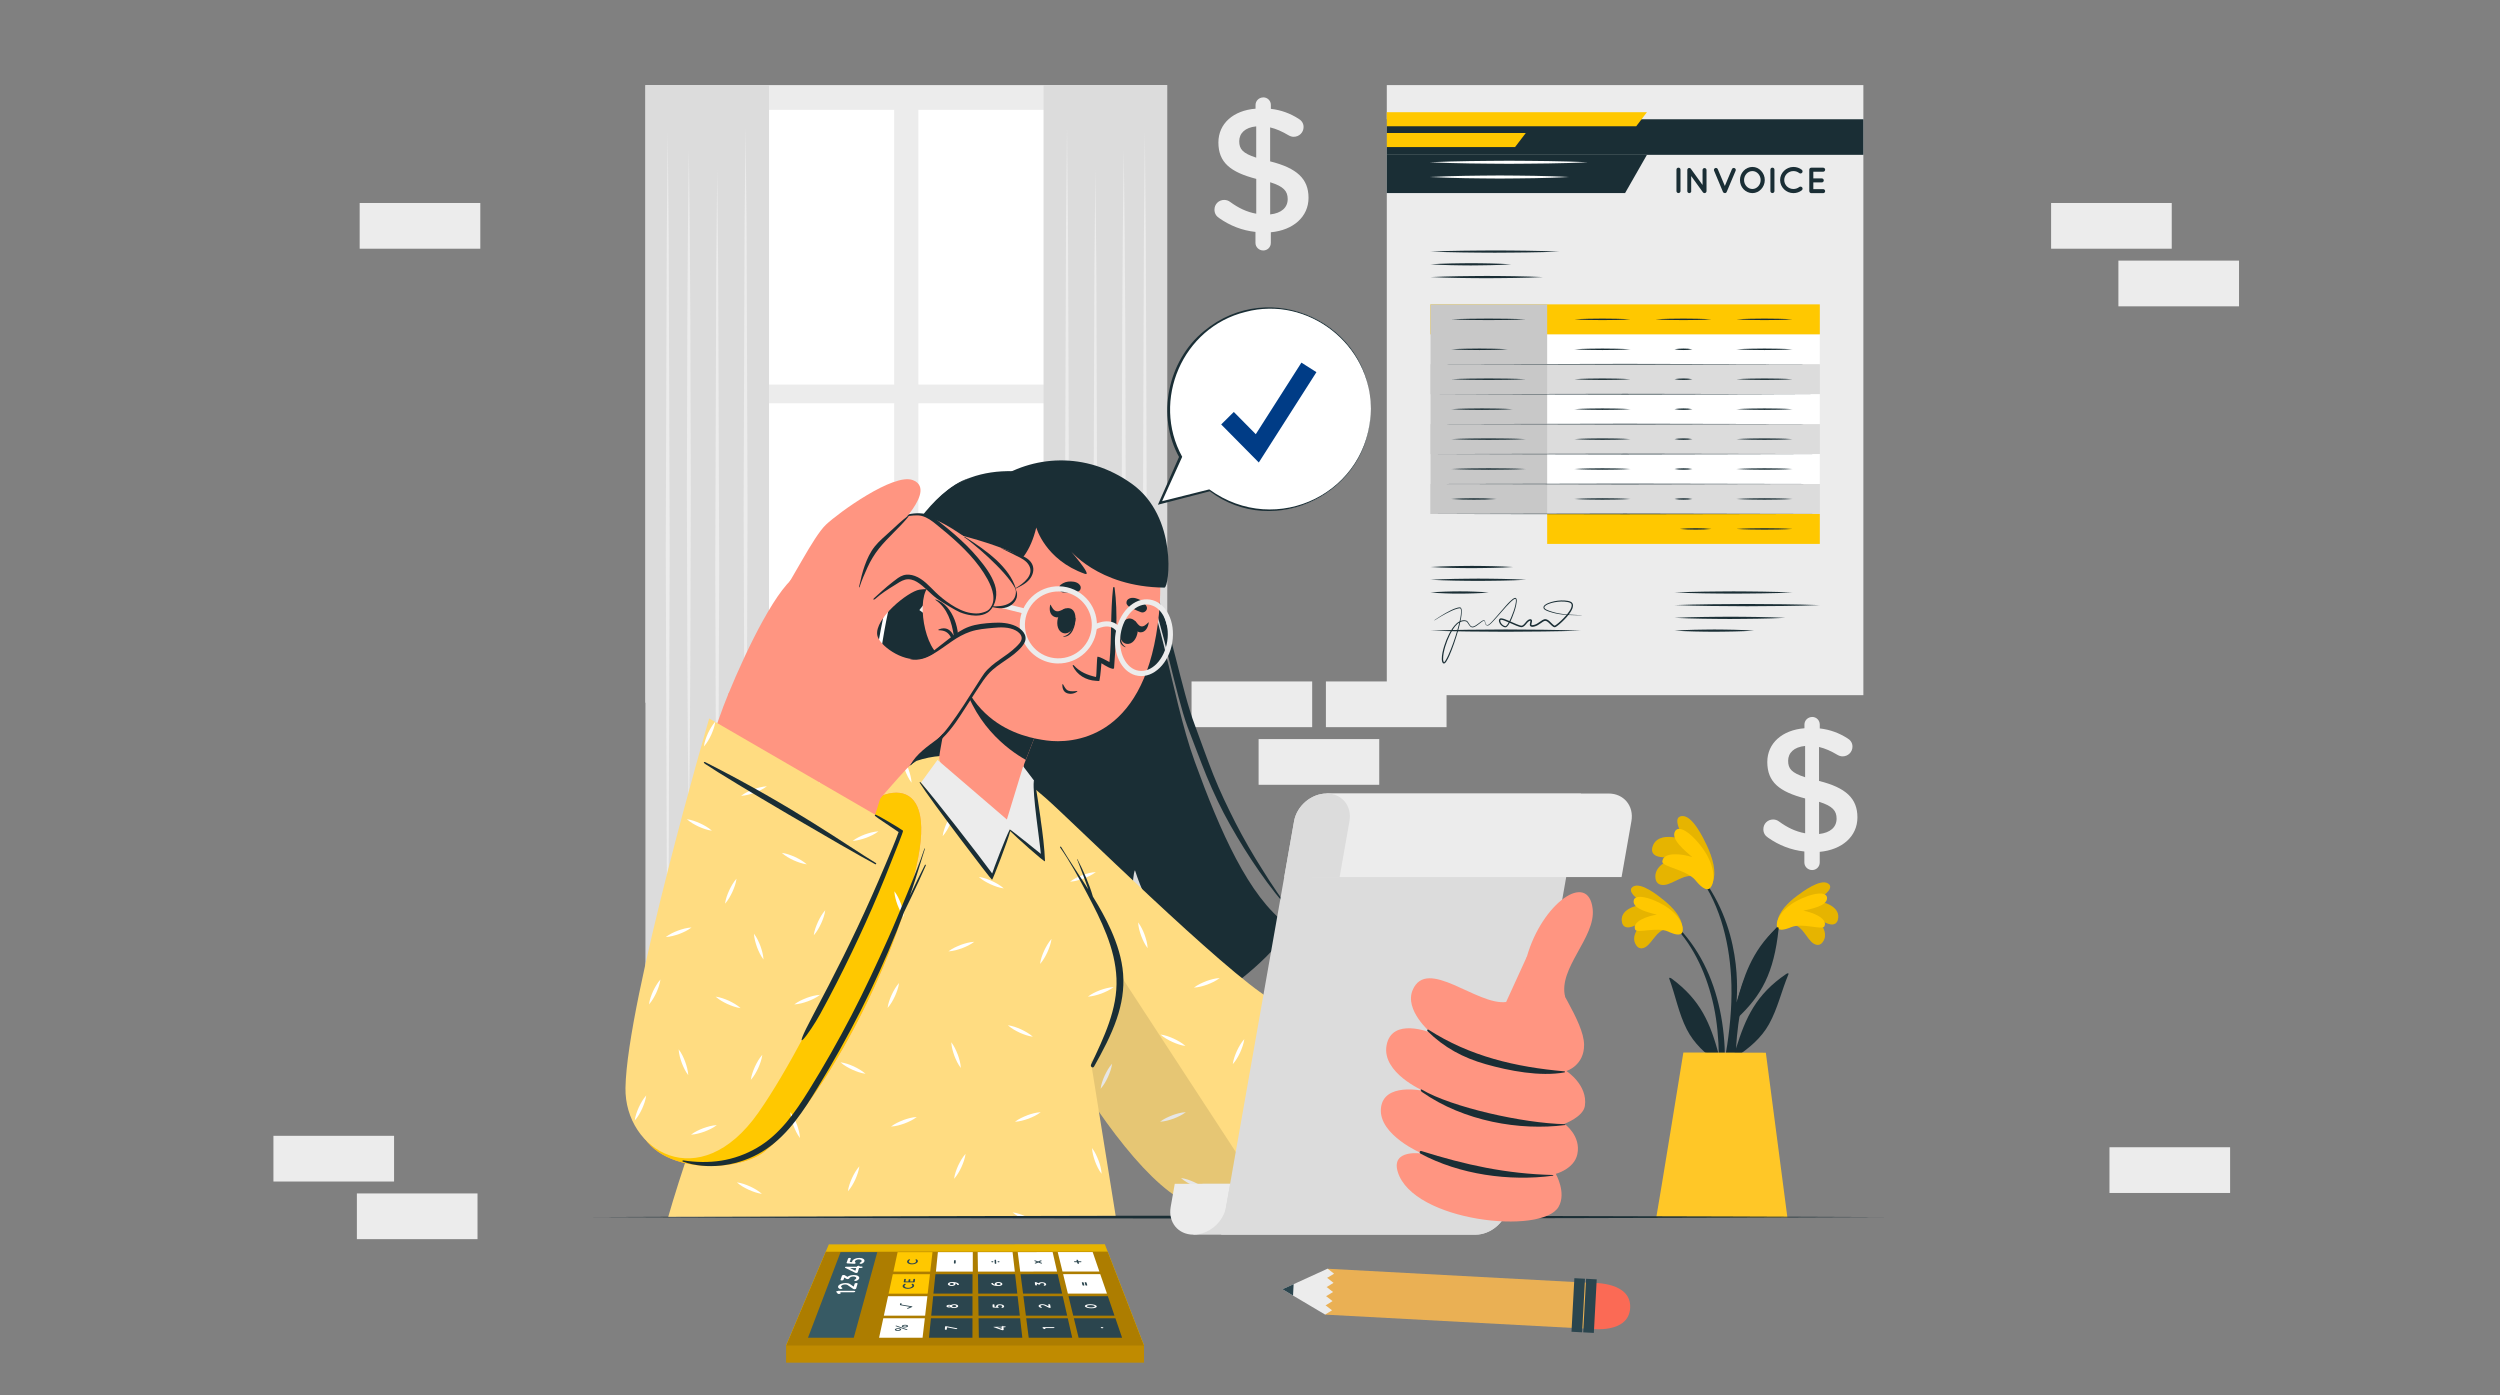<?xml version="1.0" encoding="UTF-8"?><svg id="Layer_1" xmlns="http://www.w3.org/2000/svg" viewBox="0 0 636 355"><rect x="0" y="0" width="636" height="355" fill="#808080" stroke="none"/><defs><style>.cls-1{fill:#fff;}.cls-2{fill:#c08b00;}.cls-3{fill:#ffdc81;}.cls-4{fill:#fb6a55;}.cls-5{fill:#ffc800;}.cls-6{fill:#2b454e;}.cls-7{fill:#eab054;}.cls-8{fill:#c8c8c8;}.cls-9{opacity:.1;}.cls-10{fill:#003c86;}.cls-11{fill:#ffc727;}.cls-12{fill:#375a64;}.cls-13{fill:#dcdcdc;}.cls-14{fill:#ececec;}.cls-15{fill:#1a2e35;}.cls-16{fill:#ff9581;}</style></defs><g><rect class="cls-14" x="90.79" y="303.61" width="30.69" height="11.63"/><rect class="cls-14" x="69.56" y="288.95" width="30.69" height="11.63"/><rect class="cls-14" x="337.31" y="173.36" width="30.69" height="11.63"/><rect class="cls-14" x="320.19" y="188.02" width="30.69" height="11.63"/><rect class="cls-14" x="303.13" y="173.36" width="30.69" height="11.63"/><rect class="cls-14" x="536.65" y="291.86" width="30.69" height="11.63"/><rect class="cls-14" x="521.8" y="51.64" width="30.69" height="11.63"/><rect class="cls-14" x="538.92" y="66.3" width="30.69" height="11.63"/><rect class="cls-14" x="91.5" y="51.64" width="30.69" height="11.63"/></g><g><rect class="cls-14" x="164.2" y="21.65" width="132.72" height="157.12"/><g><rect class="cls-1" x="171.43" y="27.94" width="56.05" height="69.89"/><rect class="cls-1" x="233.64" y="27.94" width="56.05" height="69.89"/><rect class="cls-1" x="171.43" y="102.59" width="56.05" height="69.89"/><rect class="cls-1" x="233.64" y="102.59" width="56.05" height="69.89"/></g><g><rect class="cls-13" x="164.2" y="21.65" width="31.44" height="224.79"/><polygon class="cls-14" points="189.67 32.34 189.92 56.64 190.01 80.95 190.17 129.56 190.01 178.17 189.92 202.47 189.67 226.78 189.43 202.47 189.34 178.17 189.18 129.56 189.34 80.95 189.43 56.64 189.67 32.34"/><polygon class="cls-14" points="175.24 37.97 175.48 59.67 175.62 81.38 175.74 124.78 175.62 168.19 175.48 189.89 175.24 211.59 175 189.89 174.86 168.19 174.74 124.78 174.86 81.38 175 59.67 175.24 37.97"/><polygon class="cls-14" points="182.46 43.1 182.7 68.51 182.79 93.92 182.96 144.74 182.79 195.57 182.7 220.98 182.46 246.39 182.21 220.98 182.13 195.57 181.96 144.74 182.13 93.92 182.21 68.51 182.46 43.1"/><polygon class="cls-14" points="169.87 33.62 170.11 60.21 170.2 86.81 170.37 140 170.2 193.2 170.12 219.8 169.87 246.39 169.63 219.8 169.54 193.2 169.37 140 169.54 86.81 169.63 60.21 169.87 33.62"/></g><g><rect class="cls-13" x="265.49" y="21.65" width="31.44" height="224.79" transform="translate(562.41 268.09) rotate(180)"/><polygon class="cls-14" points="271.45 32.34 271.69 56.64 271.78 80.95 271.94 129.56 271.78 178.17 271.69 202.47 271.45 226.78 271.2 202.47 271.11 178.17 270.95 129.56 271.12 80.95 271.2 56.64 271.45 32.34"/><polygon class="cls-14" points="285.88 37.97 286.12 59.67 286.26 81.38 286.38 124.78 286.27 168.19 286.13 189.89 285.88 211.59 285.64 189.89 285.5 168.19 285.38 124.78 285.5 81.38 285.64 59.67 285.88 37.97"/><polygon class="cls-14" points="278.66 43.1 278.91 68.51 278.99 93.92 279.16 144.74 279 195.57 278.91 220.98 278.66 246.39 278.42 220.98 278.33 195.57 278.17 144.74 278.33 93.92 278.42 68.51 278.66 43.1"/><polygon class="cls-14" points="291.25 33.62 291.49 60.21 291.58 86.81 291.75 140 291.58 193.2 291.49 219.8 291.25 246.39 291.01 219.8 290.92 193.2 290.75 140 290.92 86.81 291.01 60.21 291.25 33.62"/></g></g><path class="cls-14" d="M461.02,182.39c1.08,0,1.93,.86,1.93,1.93v.99c2.65,.31,4.91,1.17,6.97,2.47,.72,.41,1.35,1.08,1.35,2.16,0,1.39-1.13,2.48-2.52,2.48-.45,0-.9-.14-1.35-.41-1.58-.94-3.1-1.62-4.64-1.98v8.64c6.84,1.71,9.77,4.45,9.77,9.27s-3.87,8.24-9.59,8.77v2.7c0,1.08-.85,1.93-1.93,1.93s-1.98-.85-1.98-1.93v-2.79c-3.37-.36-6.48-1.58-9.22-3.51-.77-.49-1.21-1.21-1.21-2.16,0-1.39,1.08-2.47,2.48-2.47,.54,0,1.08,.18,1.49,.5,2.11,1.53,4.18,2.56,6.66,3.01v-8.86c-6.57-1.71-9.63-4.18-9.63-9.27,0-4.81,3.82-8.14,9.45-8.59v-.94c0-1.08,.9-1.93,1.98-1.93Zm-1.8,15.34v-7.96c-2.88,.27-4.32,1.8-4.32,3.78s.85,3.06,4.32,4.18Zm3.55,6.25v8.19c2.88-.31,4.46-1.75,4.46-3.91,0-1.98-.99-3.2-4.46-4.28Z"/><path class="cls-14" d="M321.38,24.77c1.08,0,1.93,.86,1.93,1.93v.99c2.65,.31,4.91,1.17,6.97,2.47,.72,.41,1.35,1.08,1.35,2.16,0,1.39-1.13,2.48-2.52,2.48-.45,0-.9-.14-1.35-.41-1.58-.94-3.1-1.62-4.64-1.98v8.64c6.84,1.71,9.77,4.45,9.77,9.27s-3.87,8.24-9.59,8.77v2.7c0,1.08-.85,1.93-1.93,1.93s-1.98-.85-1.98-1.93v-2.79c-3.37-.36-6.48-1.58-9.22-3.51-.77-.49-1.21-1.21-1.21-2.16,0-1.39,1.08-2.47,2.48-2.47,.54,0,1.08,.18,1.49,.5,2.11,1.53,4.18,2.56,6.66,3.01v-8.86c-6.57-1.71-9.63-4.18-9.63-9.27,0-4.81,3.82-8.14,9.45-8.59v-.94c0-1.08,.9-1.93,1.98-1.93Zm-1.8,15.34v-7.96c-2.88,.27-4.32,1.8-4.32,3.78s.85,3.06,4.32,4.18Zm3.55,6.25v8.19c2.88-.31,4.46-1.75,4.46-3.91,0-1.98-.99-3.2-4.46-4.28Z"/><g><g><path class="cls-15" d="M426.06,235.05c12.32,12.06,14.39,30.73,11.79,47.07-.07,.37-.64,.27-.64-.08,0-3.72,.11-7.41,.1-11.09-.07-.17-.12-.33-.19-.49-3.22-2.34-6.17-4.98-8.01-8.6-2.06-4.05-2.87-8.61-4.44-12.84-.15-.4,.29-.29,.57-.08,7.5,5.53,9.88,11.48,12.04,19.43-.1-4.13-.42-8.25-1.3-12.38-1.62-7.54-4.82-15.02-10.24-20.62-.2-.21,.11-.54,.33-.33Z"/><g><path class="cls-5" d="M423.74,236.46c-2.12,.07-3.45,3.46-5.1,4.45-.87,.53-1.72,.49-2.34-.37-1.64-2.29,.61-5.1,2.72-6.68-1.51,.62-2.76,1.71-4.39,2.02-.99,.18-1.75-.18-1.98-1.19-.72-3.12,3.19-4.5,5.87-4.57-1.3-.9-5.02-3.36-3.05-4.57,2.01-1.21,6.38,2.3,7.8,3.46,2.1,1.7,4.59,4.24,4.69,6.9,.12,3.1-2.59,1.19-4.22,.54Z"/><path class="cls-9" d="M423.74,236.46c-2.12,.07-3.45,3.46-5.1,4.45-.87,.53-1.72,.49-2.34-.37-1.64-2.29,.61-5.1,2.72-6.68-1.51,.62-2.76,1.71-4.39,2.02-.99,.18-1.75-.18-1.98-1.19-.72-3.12,3.19-4.5,5.87-4.57-1.3-.9-5.02-3.36-3.05-4.57,2.01-1.21,6.38,2.3,7.8,3.46,2.1,1.7,4.59,4.24,4.69,6.9,.12,3.1-2.59,1.19-4.22,.54Z"/><path class="cls-5" d="M424.35,236.98c-2.71-1.23-7.92,.54-8.36-.48-.9-2.09,3.26-3.52,5.51-3.8-2.07-.56-6.03-1.45-5.91-3.45,.15-2.44,6.08-.34,9.08,1.96,3.78,2.9,3.76,5.7,3.13,6.26-.86,.77-3-.28-3.45-.49Z"/></g></g><g><path class="cls-15" d="M454.12,233.86c-12.77,11.59-15.55,30.16-13.58,46.59,.05,.37,.63,.29,.64-.05,.14-3.72,.17-7.41,.32-11.08,.07-.17,.14-.32,.21-.49,3.3-2.21,6.36-4.74,8.33-8.29,2.21-3.97,3.19-8.5,4.93-12.66,.16-.4-.27-.3-.56-.1-7.7,5.24-10.31,11.09-12.77,18.95,.26-4.12,.73-8.23,1.77-12.32,1.9-7.48,5.39-14.83,11.02-20.21,.21-.21-.09-.54-.31-.34Z"/><g><path class="cls-5" d="M456.38,235.35c2.12,.15,3.31,3.59,4.93,4.64,.85,.56,1.71,.56,2.35-.28,1.72-2.22-.41-5.12-2.46-6.78,1.49,.68,2.7,1.82,4.31,2.19,.98,.22,1.76-.12,2.03-1.11,.84-3.09-3.02-4.62-5.69-4.79,1.33-.85,5.15-3.17,3.22-4.45-1.96-1.29-6.46,2.06-7.93,3.16-2.16,1.62-4.75,4.06-4.95,6.72-.24,3.1,2.54,1.29,4.2,.7Z"/><path class="cls-9" d="M456.38,235.35c2.12,.15,3.31,3.59,4.93,4.64,.85,.56,1.71,.56,2.35-.28,1.72-2.22-.41-5.12-2.46-6.78,1.49,.68,2.7,1.82,4.31,2.19,.98,.22,1.76-.12,2.03-1.11,.84-3.09-3.02-4.62-5.69-4.79,1.33-.85,5.15-3.17,3.22-4.45-1.96-1.29-6.46,2.06-7.93,3.16-2.16,1.62-4.75,4.06-4.95,6.72-.24,3.1,2.54,1.29,4.2,.7Z"/><path class="cls-5" d="M455.75,235.85c2.76-1.13,7.89,.84,8.37-.17,.98-2.05-3.13-3.64-5.36-4,2.09-.48,6.08-1.22,6.04-3.22-.06-2.44-6.06-.57-9.15,1.61-3.89,2.75-3.97,5.55-3.37,6.13,.83,.8,3.01-.17,3.47-.36Z"/></g></g><g><path class="cls-15" d="M441.06,264.46c-.94,6.11-2.11,12.42-3.97,18.32-.18,.54-.98,.4-.89-.18,.84-5.65,2.37-11.19,3.21-16.83,.85-5.71,1.31-11.5,.98-17.28-.54-9.51-3.12-19.63-9.33-27.08-.14-.18,.15-.43,.29-.26,12.43,14.49,10.45,32.26,10.44,33.85,1.76-6,3.57-12.88,10.23-18.98,.29-.26,.51-.14,.46,.31-1.19,11.13-4.28,16.94-10.73,22.89-.18,1.76-.41,3.52-.69,5.25Z"/><g><path class="cls-5" d="M430.95,223.07c-2.24-.99-5.32,1.85-7.53,2.05-1.17,.11-2.04-.36-2.24-1.56-.55-3.2,3.2-4.99,6.19-5.56-1.88-.12-3.73,.39-5.57-.11-1.11-.31-1.73-1.07-1.46-2.23,.82-3.59,5.58-3.06,8.39-1.78-.89-1.59-3.52-6.02-.86-6.27,2.69-.25,5.46,5.6,6.36,7.51,1.32,2.82,2.63,6.71,1.39,9.52-1.44,3.28-3.29-.07-4.65-1.56Z"/><path class="cls-9" d="M430.95,223.07c-2.24-.99-5.32,1.85-7.53,2.05-1.17,.11-2.04-.36-2.24-1.56-.55-3.2,3.2-4.99,6.19-5.56-1.88-.12-3.73,.39-5.57-.11-1.11-.31-1.73-1.07-1.46-2.23,.82-3.59,5.58-3.06,8.39-1.78-.89-1.59-3.52-6.02-.86-6.27,2.69-.25,5.46,5.6,6.36,7.51,1.32,2.82,2.63,6.71,1.39,9.52-1.44,3.28-3.29-.07-4.65-1.56Z"/><path class="cls-5" d="M431.32,223.93c-2.19-2.64-8.49-3.42-8.43-4.71,.12-2.62,5.16-2.01,7.63-1.17-1.86-1.62-5.53-4.54-4.4-6.55,1.38-2.45,6.48,2.71,8.43,6.6,2.46,4.91,1.03,7.8,.1,8.07-1.28,.37-2.97-1.81-3.34-2.24Z"/></g></g><path class="cls-11" d="M449.23,267.81l5.48,41.88h-33.35c.69-3.71,6.89-41.93,6.89-41.93l20.98,.05Z"/></g><path class="cls-15" d="M150.79,309.63c105.27-.47,223.36-.48,328.63,0-105.27,.48-223.36,.47-328.63,0h0Z"/><g><g><path class="cls-15" d="M227.87,249.81c4.67,3.85,9.31,6.91,13.93,9.29-6.87-12.53-3.19-39.23-2.57-35.32,2.97,18.66,14.14,39.77,19,41.18,.03,0,.05,.02,.08,.02,13.15,2.64,25.51,.49,36.06-3.63,0-.02-.01-.05-.03-.06-9.03-14.28-6.1-41.49-5.56-39.77,5.9,18.41,20.51,30.1,23.21,30.3h.02c10.77-7.6,16.84-15.57,15.49-16.54-9.79-7.09-17.14-23.87-23.54-41.49h0c-6.33-17.39-8.7-42.68-18.4-58.52-8.87-14.5-28.87-18.79-40.96-12.78-31.74,15.78-22.74,122.36-16.73,127.34Z"/><path class="cls-15" d="M246.76,121.55c-2.74,.84-5.04,2.5-7.11,4.27-2.06,1.8-3.83,3.83-5.48,5.93-3.18,4.28-5.64,8.94-7.72,13.71-4.2,9.56-6.49,28.8-7.66,38.99-1.06,10.22-.93,20.51-.02,30.73,.21,2.56,.58,5.1,.87,7.65l1.13,7.62,1.46,7.58,1.71,7.54-1.19-7.6-1.01-7.61-.85-7.62c-.19-2.55-.48-5.08-.59-7.63-.64-10.17-.72-20.38,.42-30.48,.99-10.11,3.31-29.18,7.1-38.72,1.89-4.77,4.19-9.41,7.14-13.73,1.51-2.13,3.15-4.2,5.08-6.06,.97-.92,1.99-1.8,3.12-2.58,1.11-.79,2.3-1.52,3.64-1.99Z"/><path class="cls-15" d="M328.98,232.6c-2.86-3.68-5.43-7.5-7.85-11.4-2.46-3.88-4.75-7.83-6.82-11.87-2.05-4.05-4.01-8.12-5.66-12.29-1.65-4.17-3.14-8.44-4.71-12.66-3.25-8.42-6.36-25.93-10.16-34.19-1.93-4.12-3.94-8.23-6.26-12.2-1.18-1.98-2.44-3.93-3.86-5.79-1.42-1.84-3-3.68-5.16-4.88,2.03,1.35,3.42,3.24,4.73,5.12,1.28,1.9,2.4,3.89,3.44,5.91,2.13,4.02,3.97,8.15,5.72,12.31,3.5,8.32,6.61,25.79,9.72,34.25,1.64,4.21,3.17,8.43,4.89,12.64,1.75,4.2,3.7,8.34,5.97,12.34,4.53,7.99,9.72,15.72,16.01,22.72Z"/></g><g><path class="cls-16" d="M252.64,225.92c8.29,18.62,40.72,78.59,60.73,82.18,13.13,2.36,65.6-4.63,74.22-17.42,3.76-5.57-4.29-43.18-11.25-41.42-6.97,1.76-48.98,8.85-54.22,7.53-5.21-1.31-45.71-44.66-60.62-55.25-25.72-18.26-13.32,14.35-8.86,24.38Z"/><g><path class="cls-3" d="M360.31,247.11l3.16,56.83s-41.46,9.11-59.55,2.86c-21.97-7.59-54.11-75.62-58.52-86.81-7.22-18.36-5.22-29.47,5.02-26.76,3.98,1.02,9.21,4.16,15.62,9.81,6.71,5.88,45.25,44.07,57.41,51.28,6.8,4.03,36.85-7.22,36.85-7.22Z"/><path class="cls-1" d="M338.09,294.25c-1.09,.42-2.16,.91-3.13,1.65,1.22-.08,2.34-.4,3.44-.79,1.09-.42,2.16-.9,3.13-1.64-1.22,.07-2.34,.39-3.44,.79Zm-31.23-44.64c-1.09,.42-2.15,.9-3.12,1.64,1.22-.07,2.34-.4,3.44-.79,1.09-.42,2.15-.91,3.12-1.65-1.22,.07-2.34,.4-3.44,.79Zm-31.51-26.97c-1.09,.42-2.16,.91-3.13,1.65,1.22-.07,2.34-.4,3.44-.79,1.09-.42,2.16-.91,3.13-1.65-1.22,.07-2.34,.4-3.44,.79Zm22.9,61.09c-1.09,.42-2.16,.9-3.13,1.64,1.22-.07,2.34-.4,3.44-.79,1.09-.42,2.15-.91,3.12-1.65-1.22,.07-2.34,.4-3.44,.79Zm36.65-21.9c-1.09,.42-2.16,.91-3.13,1.65,1.22-.08,2.34-.4,3.44-.79,1.09-.42,2.16-.9,3.13-1.64-1.22,.07-2.34,.39-3.44,.79Zm-55.04-9.94c-1.09,.42-2.15,.91-3.12,1.65,1.22-.08,2.34-.4,3.44-.79,1.09-.42,2.15-.9,3.12-1.65-1.22,.08-2.34,.4-3.44,.79Zm82.46,31.38c-.13-.52-.3-1.04-.48-1.55-.42-1.09-.91-2.16-1.65-3.13,.07,1.22,.4,2.34,.79,3.44,.37,.97,.8,1.93,1.42,2.82l-.08-1.59Zm-43.55,3.17c-.42-1.09-.9-2.16-1.64-3.13,.07,1.22,.4,2.34,.79,3.44,.42,1.09,.9,2.16,1.65,3.13-.07-1.22-.4-2.34-.79-3.44Zm-27.59-48.66c-.42-1.09-.91-2.15-1.65-3.12,.08,1.22,.4,2.34,.79,3.44,.42,1.09,.9,2.15,1.64,3.12-.07-1.22-.39-2.34-.79-3.44Zm-30.35-29.88c-.42-1.09-.9-2.16-1.64-3.13,.07,1.22,.4,2.34,.79,3.44,.42,1.09,.91,2.15,1.65,3.12-.07-1.22-.4-2.34-.79-3.44Zm42.98,92.84c-1.07-.48-2.16-.89-3.37-1.05,.91,.81,1.93,1.37,2.99,1.87,1.07,.47,2.16,.89,3.37,1.05-.91-.81-1.94-1.37-2.99-1.87Zm37.8-23.38c-1.06-.47-2.16-.88-3.37-1.04,.92,.81,1.94,1.37,3,1.87,1.07,.47,2.16,.89,3.37,1.05-.92-.81-1.94-1.37-3-1.88Zm-12.45,31.21c-1.07-.48-2.16-.89-3.37-1.05,.58,.52,1.21,.93,1.86,1.29,.61-.03,1.21-.06,1.82-.1-.1-.05-.21-.1-.31-.15Zm-30.57-44.34c-1.07-.48-2.16-.89-3.37-1.05,.91,.81,1.94,1.37,2.99,1.87,1.07,.47,2.16,.89,3.37,1.05-.91-.81-1.93-1.37-2.99-1.87Zm-46.21-40.11c-1.07-.48-2.16-.89-3.37-1.05,.91,.81,1.93,1.37,2.99,1.87,1.07,.47,2.16,.89,3.37,1.05-.91-.81-1.94-1.37-2.99-1.87Zm28.66,49.49c-.47,1.06-.89,2.16-1.04,3.37,.81-.92,1.37-1.94,1.87-3,.47-1.07,.88-2.16,1.05-3.37-.82,.92-1.37,1.94-1.88,3Zm-15.4-31.77c-.47,1.06-.89,2.16-1.04,3.37,.81-.92,1.37-1.94,1.87-3,.47-1.07,.88-2.16,1.05-3.37-.81,.92-1.37,1.94-1.88,3Zm49.03,25.51c-.47,1.07-.89,2.16-1.05,3.37,.82-.91,1.38-1.93,1.88-2.99,.47-1.07,.88-2.16,1.05-3.37-.82,.91-1.38,1.94-1.88,2.99Zm-72.96-59.61c.08,.42,.16,.85,.26,1.29,.35-.86,.63-1.74,.76-2.7-.39,.45-.73,.92-1.02,1.41Z"/><path class="cls-15" d="M353.1,303.07c-.72-8.38-2.41-42.8-2.27-50.26,0-.52,.34-.64,.4-.1,2.76,25.07,1.92,42.06,2.2,50.32,0,.21-.31,.25-.33,.04Z"/><path class="cls-9" d="M245.4,219.99c4.39,11.19,36.56,79.23,58.52,86.81,5.41,1.87,12.95,2.36,20.83,2.15l-75.69-116c-2.18-.33-3.93,.03-5.2,1.05-4.08,3.2-3.69,12.71,1.54,25.98Z"/></g></g><g><path class="cls-3" d="M170.01,309.55l113.81-.27-6.29-39.13s9-10.92,7.3-22.77c-1.87-12.98-25.28-45.89-27.25-47.74-7.92-7.44-16.31-8.77-24.37-6.09h-.02c-37.21,23.39-63.19,116.01-63.19,116.01Z"/><path class="cls-1" d="M178.91,287.02c-.65,.25-1.29,.53-1.92,.88-.08,.22-.15,.44-.23,.65,.86-.15,1.66-.39,2.47-.68,1.09-.42,2.16-.9,3.13-1.65-1.22,.07-2.34,.4-3.44,.79Zm41.12-74.74c-1.09,.42-2.15,.91-3.12,1.65,1.22-.08,2.33-.4,3.44-.79,1.09-.42,2.16-.9,3.13-1.65-1.22,.08-2.34,.4-3.44,.79Zm53.7,11.08c-.52,.27-1.02,.57-1.51,.94,.65-.04,1.28-.15,1.89-.31-.12-.21-.25-.42-.38-.63Zm-29.32,17.03c-1.09,.42-2.16,.9-3.13,1.64,1.22-.07,2.34-.4,3.44-.79,1.09-.42,2.16-.91,3.13-1.65-1.22,.07-2.34,.4-3.44,.79Zm-14.61,44.57c-1.09,.42-2.16,.9-3.13,1.64,1.22-.07,2.34-.4,3.44-.79,1.09-.42,2.15-.9,3.12-1.65-1.22,.07-2.34,.4-3.44,.79Zm50.07-33.06c-1.09,.42-2.15,.91-3.12,1.65,1.22-.08,2.34-.4,3.44-.79,1.09-.42,2.15-.9,3.12-1.65-1.22,.08-2.34,.4-3.44,.79Zm-74.68,1.99c-1.09,.42-2.15,.9-3.12,1.64,1.22-.07,2.34-.4,3.44-.79,1.09-.42,2.15-.91,3.12-1.65-1.22,.07-2.34,.4-3.44,.79Zm56.14,29.85c-1.09,.42-2.16,.9-3.13,1.64,1.22-.07,2.34-.4,3.44-.79,1.09-.42,2.16-.91,3.12-1.65-1.22,.07-2.34,.4-3.44,.79Zm-30.21-88.06c-.08-.19-.15-.38-.23-.57-.25,.18-.5,.36-.75,.55,.05,.12,.08,.22,.12,.34,.42,1.09,.9,2.16,1.65,3.13-.08-1.22-.4-2.34-.79-3.44Zm-28.4,90.4c-.42-1.09-.9-2.16-1.64-3.13,.07,1.22,.4,2.34,.79,3.44,.42,1.09,.91,2.16,1.65,3.13-.07-1.22-.4-2.34-.79-3.44Zm40.92-17.82c-.42-1.09-.9-2.15-1.64-3.12,.07,1.22,.4,2.34,.79,3.44,.42,1.09,.91,2.15,1.65,3.12-.07-1.22-.4-2.34-.79-3.44Zm-14.48-38.41c-.42-1.09-.91-2.15-1.65-3.12,.07,1.22,.4,2.33,.79,3.44,.42,1.09,.9,2.16,1.64,3.13-.07-1.22-.4-2.34-.79-3.44Zm50.29,65.34c-.42-1.09-.9-2.16-1.64-3.13,.07,1.22,.4,2.34,.79,3.44,.42,1.09,.91,2.16,1.65,3.12-.07-1.22-.4-2.34-.79-3.44Zm-18.62-87.27c-.42-1.09-.9-2.16-1.64-3.13,.07,1.22,.4,2.34,.79,3.44,.42,1.09,.91,2.15,1.65,3.12-.07-1.22-.4-2.34-.79-3.44Zm-43.64,63.37c-1.06-.47-2.16-.88-3.37-1.04,.92,.81,1.94,1.37,3,1.87,1.07,.47,2.16,.89,3.37,1.05-.92-.81-1.94-1.37-3-1.88Zm40.42,37.14c.4,.35,.82,.65,1.26,.92h1.83c-.98-.42-1.99-.79-3.09-.92Zm-66.78-6.59c-1.07-.47-2.16-.89-3.37-1.05,.91,.82,1.94,1.38,3,1.88,1.06,.47,2.16,.88,3.37,1.05-.91-.82-1.93-1.38-2.99-1.88Zm68.94-39.97c-1.06-.47-2.16-.89-3.37-1.05,.91,.82,1.93,1.38,2.99,1.88,1.07,.47,2.16,.88,3.37,1.04-.92-.81-1.94-1.37-3-1.87Zm-7.39-37.73c-1.07-.48-2.16-.89-3.37-1.05,.91,.81,1.93,1.37,2.99,1.87,1.07,.47,2.16,.89,3.37,1.05-.91-.81-1.94-1.37-2.99-1.87Zm-44.33,10.45c-.48,1.07-.89,2.16-1.05,3.37,.81-.91,1.37-1.94,1.87-3,.48-1.06,.89-2.16,1.05-3.37-.81,.91-1.37,1.93-1.87,2.99Zm35.71,61.93c-.47,1.07-.88,2.16-1.04,3.37,.81-.91,1.37-1.93,1.87-2.99,.47-1.07,.89-2.16,1.05-3.37-.81,.91-1.37,1.94-1.88,2.99Zm21.87-54.66c-.47,1.06-.89,2.16-1.04,3.37,.81-.92,1.37-1.94,1.87-3,.47-1.07,.88-2.16,1.05-3.37-.81,.92-1.37,1.94-1.88,3Zm-48.88,57.84c-.47,1.07-.89,2.16-1.05,3.37,.82-.91,1.38-1.93,1.88-2.99,.47-1.07,.88-2.16,1.04-3.37-.81,.91-1.37,1.94-1.87,2.99Zm-24.71-28.33c-.47,1.06-.89,2.16-1.05,3.37,.82-.92,1.38-1.94,1.88-3,.47-1.06,.88-2.16,1.04-3.37-.81,.92-1.37,1.94-1.87,3Zm34.81-18.32c-.48,1.06-.89,2.16-1.05,3.37,.81-.91,1.37-1.93,1.87-2.99,.47-1.07,.89-2.16,1.05-3.37-.81,.92-1.37,1.94-1.87,3Zm14.01-43.7c-.48,1.06-.89,2.16-1.05,3.37,.81-.91,1.37-1.93,1.87-2.99,.47-1.07,.89-2.16,1.05-3.37-.81,.92-1.37,1.94-1.87,3Z"/><path class="cls-15" d="M269.94,215.44c2.2,3.66,4.63,7.2,6.93,10.81-.93-2.56-1.84-5.12-2.86-7.64-.02-.05,.05-.09,.08-.04,1.58,3.07,2.98,6.21,3.94,9.52,1.69,2.74,3.28,5.55,4.6,8.5,1.58,3.54,2.78,7.25,3.09,11.14,.31,3.88-.36,7.8-1.62,11.47-1.45,4.25-3.58,8.22-5.77,12.13-.29,.52-1.01,.04-.77-.48,3.23-6.88,6.8-14.13,6.47-21.93-.32-7.71-3.91-14.83-7.44-21.52-2.12-4.03-4.28-8.08-6.91-11.82-.11-.15,.16-.3,.26-.14Z"/></g><g><g><g><path class="cls-13" d="M305.9,301.16l-2.28,12.94h71.73c3.89,0,7.6-3.16,8.29-7.05l1.04-5.89h-78.78Z"/><path class="cls-14" d="M297.82,307.05l1.04-5.89h14.09l-1.04,5.89c-.69,3.89-4.4,7.05-8.29,7.05-1.95,0-3.58-.79-4.62-2.06-1.05-1.28-1.52-3.04-1.18-4.99Z"/></g><path class="cls-13" d="M329.21,208.92l-18.55,105.18h64.69c3.89,0,7.6-3.16,8.29-7.05l18.55-105.18h-64.69c-1.95,0-3.85,.79-5.35,2.06-1.5,1.28-2.6,3.04-2.94,4.99Z"/><g><path class="cls-14" d="M337.5,201.87l-3.75,21.25h78.78l2.5-14.2c.69-3.89-1.92-7.05-5.8-7.05h-71.73Z"/><path class="cls-13" d="M329.21,208.92l-2.5,14.2h14.09l2.5-14.2c.69-3.89-1.92-7.05-5.8-7.05-1.95,0-3.85,.79-5.35,2.06-1.5,1.28-2.6,3.04-2.94,4.99Z"/></g></g><g><path class="cls-16" d="M392.68,242.55c2.63,7.51,10.23,17.29,10.31,23.2,.07,5.34-4.5,6.72-4.5,6.72,0,0,5.51,3.52,4.7,8.9-.42,2.77-5.2,4.53-5.2,4.53,0,0,4.3,3.02,3.28,7.75-.81,3.77-5.48,4.98-5.48,4.98,0,0,2.77,4.81,.71,8.39-4.17,7.26-37.12,3.76-40.92-8.92-1.77-5.91,6.23-4.62,6.23-4.62,0,0-11.06-4.64-10.51-11.45,.55-6.81,10.84-4.5,10.84-4.5,0,0-10.68-4.59-9.4-11.59,1.33-7.29,11.24-3.22,11.24-3.22,0,0-6.8-5.75-4.59-10.88,3.65-8.48,16.35,4.02,23.77,3.07l5.26-11.52,4.26-.85Z"/><path class="cls-16" d="M398.18,253.63c-1.87-7.32,7.78-15.1,7-22.36-1.06-9.82-12.87-1.56-16.75,12.13l-1.15,11.16,10.9-.93Z"/><g><path class="cls-15" d="M395.07,298.93c.11,0,.13,.16,.01,.17-11.12,1.49-23.79-.28-33.73-5.63-.33-.17-.18-.78,.21-.66,11.3,3.55,21.6,5.81,33.5,6.11Z"/><path class="cls-15" d="M398.14,285.99c.13,0,.13,.22-.01,.23-11.46,1.47-25.68-.92-36.41-8.43-.37-.26-.44-.86,0-.59,7.51,4.45,25.71,8.57,36.41,8.79Z"/><path class="cls-15" d="M363.37,261.93c10.56,6.81,22.25,9.54,34.65,10.62,.16,.01,.13,.24-.01,.27-6.21,1.12-14.05-.39-20.04-2.09-5.74-1.62-10.6-4.24-14.83-8.43-.16-.16,.01-.51,.24-.37Z"/></g></g></g><g><g><g><path class="cls-16" d="M238.93,192.97c.15,2,7.44,15.96,16.33,16.9,2.9,.3,5.26-15.43,5.26-15.43l.44-1.12,6.14-15.71-17.22-15.2-2.51-2.05s-1.4,4.41-3.08,9.91c-.08,.25-.16,.51-.24,.78-.1,.31-.21,.6-.29,.89-.26,.82-.53,1.66-.77,2.5-.19,.64-.38,1.26-.55,1.94-.19,.68-.37,1.33-.56,2.01-1.76,6.7-3,13.73-2.95,14.57Z"/><path class="cls-15" d="M244.29,170.27c2.66,13.66,12.19,20.53,16.67,23.04l6.14-15.71-17.22-15.2-2.51-2.05s-1.4,4.41-3.08,9.91Z"/></g><g><path class="cls-16" d="M294.52,158.91c-3.9,29.34-21.91,30.32-28.24,29.47-5.74-.77-25.2-4.12-24.35-33.7,.85-29.59,15.72-37.05,28.95-35.98,13.23,1.07,27.54,10.88,23.64,40.22Z"/><g><path class="cls-15" d="M290.3,155.76c-.66-.22-1.24-.53-1.87-.81-.72-.32-1.32-.5-1.75-1.2-.23-.37-.08-1,.26-1.26,.79-.61,1.77-.43,2.64-.08,.95,.38,1.59,.92,2.09,1.81,.48,.87-.49,1.83-1.36,1.54Z"/><path class="cls-15" d="M270.46,150.72c.7,.06,1.35,0,2.04-.01,.78-.01,1.41,.06,2.08-.41,.36-.25,.47-.89,.26-1.26-.49-.87-1.45-1.09-2.4-1.11-1.03-.02-1.82,.22-2.63,.85-.78,.61-.27,1.87,.65,1.95Z"/><g><g><path class="cls-15" d="M273.6,157.17c0-.08-.17,.07-.18,.15-.3,1.99-.97,4.23-2.88,4.56-.06,.01-.07,.11,0,.11,2.24,.09,3.11-2.89,3.07-4.82Z"/><path class="cls-15" d="M272.2,154.78c-3.15-.82-4.55,5.53-1.64,6.29,2.87,.75,4.27-5.61,1.64-6.29Z"/></g><path class="cls-15" d="M270.88,154.84c-.63,.24-1.32,.75-2,.67-.79-.09-1.23-.89-1.59-1.64-.04-.08-.1-.03-.12,.05-.29,1.21-.1,2.57,1.17,3.04,1.15,.43,2.25-.46,2.82-1.62,.11-.21-.02-.59-.27-.5Z"/></g><g><g><path class="cls-15" d="M285.34,159.01c.03-.07,.13,.13,.11,.21-.51,1.95-.77,4.27,.86,5.33,.05,.03,.02,.13-.04,.11-2.1-.8-1.72-3.88-.93-5.64Z"/><path class="cls-15" d="M287.56,157.36c3.21,.48,2.01,6.88-.97,6.43-2.93-.44-1.72-6.83,.97-6.43Z"/></g><path class="cls-15" d="M288.82,158.03c.44,.43,.82,1.14,1.42,1.3,.69,.18,1.34-.42,1.91-.99,.06-.06,.1,0,.09,.09-.2,1.23-.84,2.42-2.06,2.44-1.11,.01-1.7-1.18-1.76-2.46-.01-.24,.23-.55,.4-.37Z"/></g><path class="cls-15" d="M270.46,174.13c.34,.58,.64,1.33,1.33,1.58,.66,.24,1.54,.15,2.22,.07,.07,0,.11,.07,.06,.12-.71,.61-1.9,.79-2.75,.39-.84-.39-1.07-1.27-1.07-2.13,0-.12,.16-.12,.21-.04Z"/><path class="cls-15" d="M280.2,168.73s-.21,3.03-.5,4.42c-.03,.13-.38,.12-.85,.05-.02,0-.04,0-.05,0-2.53-.13-4.83-1.49-5.9-3.81-.07-.16,.14-.26,.25-.15,1.55,1.73,3.5,2.5,5.67,2.99,.18-.36,.18-5.2,.41-5.17,.77,.09,2.16,.92,3.01,1.37,.62-6.3,.22-12.65,.93-18.92,.03-.22,.36-.22,.38-.01,.89,6.63,.34,13.89-.13,20.42-.05,.81-2.69-.83-3.2-1.18Z"/></g><path class="cls-15" d="M244,155.05c6.78,1.38,8.81-9.33,8.81-9.33,0,0,7.84,.8,10.82-11.52,0,0,2.24,8.22,12.38,11.79,2.15,.75-4.15-6.42-4.15-6.42,0,0,7.31,9.76,24.38,9.92,1.21,.01,3.49-17.94-8.27-26.39-11.77-8.44-25.45-7.26-35.04-.66,0,0-9.24,3.25-12.05,12.01-2.81,8.76,.47,20.06,3.11,20.59Z"/><g><path class="cls-14" d="M266.59,168.43c-4.22-1.18-7.28-5.11-7.17-9.69,.13-5.41,4.63-9.71,10.05-9.59,5.41,.13,9.71,4.63,9.59,10.05h0c-.13,5.41-4.63,9.71-10.05,9.59-.84-.02-1.64-.14-2.41-.36Zm4.94-17.65c-.67-.19-1.37-.29-2.09-.31-4.69-.11-8.59,3.62-8.7,8.31-.11,4.69,3.62,8.6,8.31,8.7,4.69,.11,8.59-3.62,8.7-8.31,.09-3.96-2.56-7.37-6.21-8.39Z"/><path class="cls-14" d="M288.87,171.8c-3.62-1.01-5.86-5.64-5.07-10.7,.4-2.55,1.51-4.85,3.12-6.46,1.66-1.67,3.66-2.42,5.63-2.11,1.98,.31,3.64,1.63,4.71,3.73,1.04,2.03,1.38,4.55,.98,7.1-.84,5.35-4.76,9.19-8.74,8.57-.21-.03-.42-.08-.63-.14Zm3.96-17.86c-.16-.04-.32-.08-.49-.11-1.54-.24-3.14,.37-4.5,1.74-1.41,1.42-2.39,3.45-2.75,5.74-.73,4.63,1.33,8.82,4.61,9.33,3.27,.51,6.52-2.84,7.24-7.47,.36-2.28,.05-4.52-.86-6.3-.78-1.53-1.93-2.55-3.26-2.92Z"/><path class="cls-14" d="M278.55,160.27l-.68-1.12c1.67-1,5.33-2.13,7.3,.78l-1.09,.74c-1.76-2.61-5.38-.48-5.53-.39Z"/><path class="cls-14" d="M234.94,155.98l-1.06-.78c.36-.49,3.62-4.82,6.59-4.84,2.78,0,19.9,4.35,20.63,4.54l-.33,1.27c-4.91-1.25-18.15-4.51-20.3-4.5-1.96,0-4.66,3.11-5.54,4.3Z"/></g><g><path class="cls-16" d="M246.29,157.54s-4.3-10.42-8.89-9.08c-4.59,1.34-2.76,15.47,1.65,18.32,4.41,2.86,7.13-1.17,7.13-1.17l.11-8.07Z"/><path class="cls-15" d="M238.03,152.5c-.08-.02-.11,.08-.05,.12,3.07,2.11,4.14,5.63,4.67,9.15-.73-1.47-1.94-2.46-3.87-1.63-.1,.04-.05,.2,.05,.2,1.45,.01,2.39,.47,3.07,1.78,.49,.93,.72,2.02,.99,3.03,.09,.34,.67,.3,.63-.08,0-.03,0-.06-.01-.08,1.04-4.28-.96-11.03-5.48-12.49Z"/></g></g></g><g><path class="cls-14" d="M260.29,194.96l-4.14,13.52-17.65-15.16-4.15,5.7s18.13,24.93,18.13,23.73l4.43-11.73,8.45,7.18-2.31-19.63-2.75-3.62Z"/><path class="cls-15" d="M264.75,208.43c-.49-3.23-.89-6.49-1.53-9.7-.02-.11-.21-.15-.22-.01-.38,3.19,1.55,15.53,1.79,18.5-.01-.01-.03-.02-.04-.03-.35-.31-7.8-6.29-7.86-6.18-1.02,1.89-4.27,10.43-4.48,11.2-2.87-3.96-14.94-19.51-18.25-23.21-.1-.11-.26,0-.19,.13,2.59,4.22,18.22,24.77,18.41,24.69,.14,.09,4.2-10.43,4.62-12.39,1.29,1.33,8.87,8.14,8.85,7.66-.12-3.27-.63-7.44-1.12-10.67Z"/></g></g><g><g><path class="cls-16" d="M233.07,220.66c-6.86,29.53-26.28,62.58-38.58,72.29-7.48,5.91-31.45,5.96-32.53-9.54-1.08-15.5,45.99-64.11,52.91-73.57,6.92-9.46,24.38-15.82,18.19,10.82Z"/><path class="cls-5" d="M233.07,220.66c-6.86,29.53-26.28,62.58-38.58,72.29-7.48,5.91-31.45,5.96-32.53-9.54-1.08-15.5,45.99-64.11,52.91-73.57,6.92-9.46,24.38-15.82,18.19,10.82Z"/><path class="cls-1" d="M178.91,287.02c-1.09,.42-2.15,.91-3.12,1.65,1.22-.08,2.33-.4,3.44-.79,1.09-.42,2.16-.9,3.13-1.65-1.22,.07-2.34,.4-3.44,.79Zm41.12-74.74c-1.09,.42-2.15,.91-3.12,1.65,1.22-.08,2.33-.4,3.44-.79,1.09-.42,2.16-.9,3.13-1.65-1.22,.08-2.34,.4-3.44,.79Zm-14.85,41.61c-1.09,.42-2.15,.9-3.12,1.64,1.22-.07,2.34-.4,3.44-.79,1.09-.42,2.15-.91,3.12-1.65-1.22,.07-2.34,.4-3.44,.79Zm-11.73-13.23c-.42-1.09-.91-2.16-1.65-3.13,.08,1.22,.4,2.34,.79,3.44,.42,1.09,.9,2.16,1.65,3.13-.08-1.22-.4-2.34-.79-3.44Zm-19.15,29.42c-.42-1.09-.91-2.16-1.65-3.13,.07,1.22,.4,2.34,.79,3.44,.42,1.09,.91,2.16,1.65,3.13-.07-1.22-.4-2.34-.79-3.44Zm26.78,12.87c.05,.96,.27,1.86,.55,2.74,.2-.24,.4-.49,.61-.75-.32-.69-.69-1.36-1.16-2Zm28.09-53.1c-.42-1.09-.91-2.15-1.65-3.12,.07,1.22,.4,2.33,.79,3.44,.35,.92,.75,1.83,1.32,2.67,.06-.2,.13-.39,.19-.59h0c-.14-.83-.39-1.62-.65-2.4Zm-43.73,24.74c-1.07-.47-2.16-.88-3.37-1.04,.91,.81,1.93,1.37,2.99,1.87,1.07,.47,2.16,.89,3.37,1.05-.91-.81-1.94-1.37-2.99-1.88Zm22.63-20.01c-.48,1.07-.89,2.16-1.05,3.37,.81-.91,1.37-1.94,1.87-3,.48-1.06,.89-2.16,1.05-3.37-.81,.91-1.37,1.93-1.87,2.99Zm-16.01,36.79c-.47,1.06-.89,2.16-1.05,3.37,.82-.92,1.38-1.94,1.88-3,.47-1.06,.88-2.16,1.04-3.37-.81,.92-1.37,1.94-1.87,3Zm-29.54,10.34c-.2,.45-.39,.92-.55,1.39,0,.11,0,.21,0,.31,.02,.32,.05,.63,.09,.93,.52-.72,.92-1.48,1.29-2.26,.47-1.06,.88-2.16,1.05-3.37-.82,.92-1.38,1.94-1.88,3Z"/><path class="cls-15" d="M173.78,295.2c3.26,.49,6.49,.58,9.75,.06,3.17-.51,6.22-1.62,8.99-3.22,5.87-3.38,9.79-9.09,13.29-14.72,3.83-6.17,7.41-12.49,10.76-18.93,3.35-6.45,6.42-13.04,9.39-19.68,1.5-3.34,2.87-6.73,4.29-10.11,1.41-3.35,2.78-6.71,4.02-10.12,.31-.86,.61-1.72,.9-2.59,.03-.08,.15-.05,.13,.04-1.11,3.53-2.17,7.09-3.36,10.6-.16,.46-.32,.9-.48,1.36,1.24-2.64,2.51-5.26,3.84-7.86,.08-.15,.29-.02,.23,.14-1.18,2.7-2.41,5.37-3.68,8.02-.62,1.31-1.26,2.61-1.89,3.91-.6,1.63-1.22,3.24-1.87,4.86-2.75,6.9-5.82,13.64-9.19,20.27-3.37,6.61-6.99,13.09-10.86,19.42-3.56,5.83-7.39,11.83-13.16,15.72-5.39,3.63-12.46,5.16-18.84,3.8-.79-.17-1.56-.39-2.33-.66-.19-.07-.11-.32,.09-.29Z"/></g><g><g><path class="cls-16" d="M185.24,176.66c4.89-11.91,12.82-28.23,18.17-30.7,5.61-2.59,25.69-10.91,30.98-11.34,5.29-.43,24.06,5.06,27.44,8.39,2.71,2.66-1.98,9.01-12.68,8.1-10-.85-12.35-1.55-15.23-1.1-2.94,.46-11.49,7.37-10.74,11.6,.45,2.49,6.26,6.79,10.77,6,4.51-.78,7.24-5.2,12.82-7.78,5.58-2.58,13.6-.02,13.5,2.3-.1,2.32-3.05,2.65-9.13,9.04-3.91,4.11-6.74,12.26-14.94,18.96-4.12,3.36-12.29,13.04-12.29,13.04l-38.68-26.52Z"/><g><path class="cls-16" d="M203.41,145.96c5.51-5.15,18.42-13.67,29.35-14.93,7.39-.85,27.63,16.38,25.81,20.63-1.81,4.25-5.77,3.25-11.44,1.04-2.07-.8-12.3-7.76-14.83-5.88-3.64,2.69-10.14,13.41-10.14,13.41l-18.75-14.26Z"/><path class="cls-15" d="M258.44,149.78c-1.64-5.47-7.27-9.61-13.01-13.22-.09-.06-.18,.08-.09,.13,1.46,.92,10.44,8.23,13.02,13.14,.03,.06,.1,0,.09-.06Z"/></g><g><path class="cls-16" d="M203.41,145.96c5.51-5.15,18.42-13.67,29.35-14.93,7.39-.85,21.98,18.29,20.17,22.53-1.81,4.25-7.58,3.14-13.3-.66-1.85-1.23-7.42-7.77-9.95-5.9-3.64,2.69-12.55,9.4-12.55,9.4l-13.73-10.44Z"/><path class="cls-15" d="M222.36,152.18c.88-.81,1.18-1.1,2.08-1.89,.89-.79,1.8-1.57,2.74-2.29,.82-.63,1.64-1.34,2.64-1.65,.96-.3,1.99-.17,2.92,.17,2.12,.76,3.73,2.65,5.31,4.19,1.76,1.71,5.54,4.73,8.9,5.23,.93,.14,1.85,.22,2.77-.04,.59-.16,1.38-.35,1.87-.84,2.04-2.04,.97-5.25-.34-7.66-2.45-4.5-6.31-8.3-10.17-11.6-.95-.81-1.91-1.6-2.88-2.38-1.1-.9-2.26-1.78-3.68-2.16-2.27-.6-6.59,.75-7.93,1.15-.1,.03-.13-.13-.03-.16,1.62-.51,5.82-2.46,9.44-1.33,1.33,.41,2.4,1.43,3.49,2.27,1.14,.88,2.25,1.8,3.33,2.74,2.11,1.84,4.13,3.79,5.93,5.94,1.7,2.03,3.48,4.34,4.33,6.88,.74,2.2,.41,4.98-1.29,6.65-1.43,1.41-3.68,1.26-4.69,1.13-1.01-.13-1.94-.39-2.89-.77-.98-.4-4.41-2.43-5.82-3.46-1.79-1.3-3.23-3.11-5.12-4.26-.9-.55-1.97-.84-3.02-.57-.97,.25-1.9,.93-2.74,1.45-1.9,1.19-3.15,1.96-4.84,3.44-.41,.36-.68,.15-.31-.19Z"/></g><g><path class="cls-16" d="M199.11,150.59c2.2-2.56,7.74-14.02,11.02-17.12,3.28-3.1,17.24-13.18,22.07-11.34,6.07,2.31-3.34,11.89-7.81,15.69-4.47,3.8-5.94,11.82-5.94,11.82l-19.34,.96Z"/><path class="cls-15" d="M230.93,131.29c-1.54,1.17-2.99,2.53-4.41,3.85-1.34,1.25-2.83,2.44-3.98,3.88-1.15,1.44-1.92,3.11-2.54,4.83-.31,.85-.56,1.71-.79,2.58-.25,.95-.41,1.93-.68,2.88-.03,.1,.12,.16,.15,.05,.52-1.7,1.28-3.39,2.01-5.01,.76-1.68,1.74-3.31,2.89-4.76,2.3-2.9,5.19-5.27,7.52-8.14,.09-.12-.08-.25-.19-.17Z"/></g><path class="cls-15" d="M231.7,167.58c2.39,.18,4.12-.75,5.68-1.92,1.48-1.11,2.88-2.31,4.37-3.41,1.5-1.1,2.99-2.16,4.74-2.8,1.92-.7,4.06-.89,6.08-1.01,1.98-.12,4.03,0,5.86,.85,1.5,.71,3.07,2.26,2.26,4.08-.37,.82-1.04,1.53-1.68,2.14-.65,.62-1.35,1.17-2.08,1.69-1.47,1.06-3.04,2-4.41,3.2-1.83,1.6-3.07,3.78-4.42,5.79-.5,.74-3.7,5.81-4.92,7.53-1.03,1.45-2.15,2.85-3.43,4.1-1.21,1.18-2.59,2.18-3.93,3.2-1.49,1.13-2.9,2.25-4.11,3.68-.06,.07-.15-.02-.11-.09,1.57-2.84,4.37-4.74,6.9-6.62,3.29-2.44,10.6-15.01,11.92-16.72,2.2-2.84,5.55-4.2,8.06-6.68,.58-.57,1.46-1.38,1.44-2.27-.02-.87-.81-1.55-1.5-1.92-1.73-.92-3.85-.86-5.73-.67-1.95,.19-3.97,.33-5.84,.97-1.65,.56-3.23,1.44-4.67,2.44-1.65,1.14-3.23,2.33-4.96,3.34-1.63,.96-3.5,1.63-5.58,1.25-.1-.02-.05-.16,.05-.15Z"/><path class="cls-15" d="M258.7,141.46c-1.32-.65-2.63-1.34-3.97-1.96-.03-.02-.02-.07,.02-.06,1.59,.63,3.22,1.15,4.82,1.77,1.26,.49,2.57,1.2,3.1,2.52,.5,1.24,.07,2.63-.74,3.63-.91,1.12-2.22,1.72-3.48,2.36-.07,.04-.12-.07-.06-.11,1.91-1.11,4.89-3.35,3.33-5.89-.68-1.11-1.89-1.72-3.02-2.27Z"/><path class="cls-15" d="M252.28,154.24c1.51,.04,3.17,.01,4.5-.79,.56-.34,1.05-.81,1.34-1.41,.15-.32,.25-.68,.3-1.02,.04-.32,.07-.82-.14-1.09-.06-.08,.08-.15,.1-.05,.05,.21,.17,.39,.24,.59,.06,.17,.09,.35,.11,.52,.04,.36,0,.7-.09,1.05-.21,.75-.7,1.39-1.33,1.85-1.5,1.08-3.37,.98-5.06,.48-.07-.02-.05-.13,.02-.12Z"/></g><path class="cls-16" d="M223.92,203.18c-3.28,11.85-28.22,74.99-35.19,83.9-6.97,8.91-23.77,10.83-28.47-5.27-4.7-16.11,19.8-93.1,24.98-105.15,2.88-6.71,39.86,22.23,38.68,26.52Z"/><path class="cls-3" d="M229.37,211.16l-48.95-28.39s-20.93,71.82-21.3,93.97c-.27,15.9,18.78,27.77,33.83,6.29,15.06-21.48,36.42-71.87,36.42-71.87Z"/><path class="cls-1" d="M181.92,183.64c-.77,.89-1.32,1.89-1.81,2.9-.47,1.07-.88,2.16-1.04,3.37,.81-.91,1.37-1.93,1.87-2.99,.45-1.04,.86-2.09,1.03-3.26h0s-.05-.03-.05-.03Zm-15.78,68.52c-.47,1.07-.88,2.16-1.04,3.37,.81-.91,1.37-1.93,1.87-2.99,.47-1.07,.89-2.16,1.05-3.37-.81,.92-1.37,1.94-1.88,2.99Zm-3.62,29.53c-.47,1.06-.89,2.16-1.05,3.37,.82-.92,1.38-1.94,1.88-3,.47-1.06,.88-2.16,1.05-3.37-.82,.92-1.38,1.94-1.88,3Zm29.54-10.34c-.47,1.06-.89,2.16-1.05,3.37,.82-.92,1.38-1.94,1.88-3,.47-1.06,.88-2.16,1.04-3.37-.81,.92-1.37,1.94-1.87,3Zm16.46-72.29c0,.07-.02,.15-.03,.22,.05-.05,.09-.11,.13-.16l-.1-.05Zm-.45,35.51c-.48,1.07-.89,2.16-1.05,3.37,.81-.91,1.37-1.94,1.87-3,.48-1.06,.89-2.16,1.05-3.37-.81,.91-1.37,1.93-1.87,2.99Zm-22.57-8.04c-.48,1.06-.89,2.16-1.05,3.37,.81-.92,1.37-1.94,1.87-3,.47-1.06,.89-2.16,1.05-3.37-.81,.92-1.37,1.94-1.87,3Zm16.76-8.51c-1.07-.47-2.16-.89-3.37-1.05,.91,.82,1.93,1.38,2.99,1.88,1.07,.47,2.16,.88,3.37,1.04-.91-.81-1.94-1.37-2.99-1.87Zm-16.83,36.57c-1.07-.47-2.16-.88-3.37-1.04,.91,.81,1.93,1.37,2.99,1.87,1.07,.47,2.16,.89,3.37,1.05-.91-.81-1.94-1.37-2.99-1.88Zm-7.32-45.13c-1.06-.47-2.16-.89-3.37-1.05,.92,.82,1.94,1.37,3,1.88,1.07,.47,2.16,.88,3.37,1.04-.92-.81-1.94-1.37-3-1.87Zm-3.81,60.62c-.42-1.09-.91-2.16-1.65-3.13,.07,1.22,.4,2.34,.79,3.44,.42,1.09,.91,2.16,1.65,3.13-.07-1.22-.4-2.34-.79-3.44Zm19.15-29.42c-.42-1.09-.91-2.16-1.65-3.13,.08,1.22,.4,2.34,.79,3.44,.42,1.09,.9,2.16,1.65,3.13-.08-1.22-.4-2.34-.79-3.44Zm11.73,13.23c-1.09,.42-2.15,.9-3.12,1.64,1.22-.07,2.34-.4,3.44-.79,1.09-.42,2.15-.91,3.12-1.65-1.22,.07-2.34,.4-3.44,.79Zm-32.69-17.15c-1.09,.42-2.15,.9-3.12,1.65,1.22-.08,2.34-.41,3.44-.79,1.09-.42,2.15-.9,3.12-1.65-1.22,.07-2.34,.4-3.44,.79Zm19.16-35.92c-1.09,.42-2.16,.91-3.13,1.65,1.22-.08,2.34-.4,3.44-.79,1.09-.42,2.16-.9,3.13-1.65-1.22,.08-2.34,.4-3.44,.79Zm28.38,11.46c-1.09,.42-2.15,.91-3.12,1.65,1.22-.08,2.33-.4,3.44-.79,1.09-.42,2.16-.9,3.13-1.65-1.22,.08-2.34,.4-3.44,.79Zm-41.12,74.74c-1.09,.42-2.15,.91-3.12,1.65,1.22-.08,2.33-.4,3.44-.79,1.09-.42,2.16-.9,3.13-1.65-1.22,.07-2.34,.4-3.44,.79Z"/><g><path class="cls-15" d="M222.68,219.87c-7.41-3.98-37.16-21.36-43.34-25.56-.43-.29-.35-.63,.14-.39,22.51,11.39,36.27,21.37,43.35,25.64,.18,.11,.04,.4-.15,.3Z"/><path class="cls-15" d="M207,257.96c5.17-9.71,10.13-19.52,14.6-29.57,1.25-2.81,2.47-5.63,3.67-8.47,1.15-2.73,2.32-5.46,3.34-8.24-1.03-.72-5.52-3.66-6.01-4.11-.14-.14,.03-.39,.21-.32,.6,.22,5.82,3.25,6.92,4.07,.16,.12-2.07,5.52-3.08,8.11-1.01,2.59-2.05,5.16-3.13,7.72-2.13,5.07-4.4,10.08-6.78,15.03-2.56,5.34-5.25,10.61-8.09,15.8-2.44,4.45-8.3,12.47-1.65-.02Z"/></g></g></g></g><g><path class="cls-4" d="M404.75,338.06s9.6,1.3,9.96-5.32c.36-6.62-9.33-6.35-9.33-6.35l-.63,11.67Z"/><rect class="cls-7" x="365.59" y="296.36" width="11.69" height="68.12" transform="translate(21.56 683.58) rotate(-86.92)"/><rect class="cls-6" x="397.64" y="330.84" width="13.65" height="2.71" transform="translate(51.04 718.24) rotate(-86.92)"/><rect class="cls-6" x="394.65" y="330.68" width="13.65" height="2.71" transform="translate(48.38 715.11) rotate(-86.92)"/><g><path class="cls-14" d="M337.74,322.75l-8.63,3.94-2.85,1.29,2.69,1.61,8.16,4.84,1.76-1.09s-1.61-1.22-1.63-1.25l1.76-1.09s-1.61-1.22-1.63-1.25l1.76-1.06s-1.61-1.25-1.63-1.27l1.76-1.06s-1.61-1.25-1.63-1.27l1.76-1.06s-1.61-1.25-1.63-1.27Z"/><polygon class="cls-6" points="329.1 326.69 326.25 327.98 328.95 329.59 329.1 326.69"/></g></g><g><polygon class="cls-5" points="281.07 316.54 291.04 342.3 199.98 342.31 210.86 316.57 281.07 316.54"/><polygon class="cls-2" points="281.79 318.41 291.04 342.3 291.04 346.67 199.98 346.67 199.98 342.31 210.07 318.44 281.79 318.41"/><polygon class="cls-9" points="281.07 316.54 291.04 342.3 199.98 342.31 210.86 316.57 281.07 316.54"/><g><polygon class="cls-1" points="235.28 335.37 234.7 340.32 223.64 340.32 224.71 335.37 235.28 335.37"/><polygon class="cls-1" points="235.93 329.76 235.35 334.71 224.85 334.71 225.92 329.76 235.93 329.76"/><polygon class="cls-5" points="236.58 324.15 236 329.1 226.06 329.11 227.13 324.16 236.58 324.15"/><polygon class="cls-5" points="237.23 318.54 236.65 323.49 227.28 323.5 228.35 318.55 237.23 318.54"/><polygon class="cls-6" points="247.4 335.37 247.39 340.32 236.33 340.32 236.83 335.37 247.4 335.37"/><polygon class="cls-6" points="247.4 329.76 247.4 334.71 236.9 334.71 237.4 329.76 247.4 329.76"/><polygon class="cls-6" points="247.41 324.15 247.4 329.1 237.46 329.1 237.97 324.15 247.41 324.15"/><polygon class="cls-1" points="247.48 318.54 247.48 323.49 238.1 323.49 238.6 318.54 247.48 318.54"/><polygon class="cls-6" points="259.52 335.37 260.08 340.32 249.02 340.32 248.95 335.37 259.52 335.37"/><polygon class="cls-6" points="258.88 329.76 259.44 334.71 248.94 334.71 248.87 329.76 258.88 329.76"/><polygon class="cls-6" points="258.24 324.15 258.8 329.1 248.86 329.1 248.8 324.15 258.24 324.15"/><polygon class="cls-1" points="257.6 318.54 258.17 323.49 248.79 323.49 248.72 318.54 257.6 318.54"/><polygon class="cls-6" points="271.64 335.37 272.77 340.32 261.71 340.32 261.07 335.37 271.64 335.37"/><polygon class="cls-6" points="270.36 329.76 271.49 334.71 260.99 334.71 260.35 329.76 270.36 329.76"/><polygon class="cls-6" points="269.07 324.14 270.21 329.1 260.27 329.1 259.63 324.15 269.07 324.14"/><polygon class="cls-1" points="267.79 318.53 268.92 323.48 259.54 323.49 258.91 318.54 267.79 318.53"/><polygon class="cls-6" points="283.76 335.37 285.46 340.32 274.4 340.32 273.19 335.37 283.76 335.37"/><polygon class="cls-6" points="281.83 329.75 283.53 334.71 273.03 334.71 271.83 329.76 281.83 329.75"/><polygon class="cls-1" points="279.9 324.14 281.61 329.09 271.67 329.1 270.46 324.14 279.9 324.14"/><polygon class="cls-1" points="277.98 318.53 279.68 323.48 270.3 323.48 269.09 318.53 277.98 318.53"/><path class="cls-6" d="M228.4,338.58h0c-.44,0-.79-.14-.75-.34,.04-.2,.43-.34,.86-.34h0c.44,0,.78,.14,.75,.34-.03,.2-.42,.34-.86,.34Zm.09-.5h0c-.25,0-.47,.07-.49,.16-.02,.1,.18,.15,.42,.15h0c.26,0,.47-.07,.49-.16,.02-.1-.18-.15-.42-.15Zm2.07,.26l-2.66-.95c-.05-.01-.07-.04-.07-.07,0-.05,.09-.08,.19-.08,.04,0,.08,0,.11,.02l2.66,.95c.05,.02,.07,.04,.07,.07,0,.05-.09,.08-.19,.08-.05,0-.08,0-.11-.02Zm-.39-.63h0c-.44,0-.78-.14-.75-.34,.03-.2,.42-.34,.85-.34h0c.43,0,.78,.14,.75,.34-.03,.2-.42,.34-.85,.34Zm.08-.5h0c-.25,0-.47,.07-.48,.16-.02,.1,.18,.15,.42,.15h0c.26,0,.47-.07,.48-.16,.02-.1-.18-.15-.42-.15Z"/><g><path class="cls-6" d="M230.96,327.88c-.81,0-1.4-.34-1.33-.76,.03-.18,.18-.35,.4-.48,.09-.05,.23-.06,.33-.02,.09,.04,.1,.12,.02,.16-.16,.09-.26,.2-.28,.33-.03,.14,.06,.27,.23,.37,.17,.09,.41,.15,.68,.15s.54-.06,.73-.15c.19-.1,.33-.23,.35-.37,.02-.13-.04-.24-.17-.33-.06-.05-.03-.12,.07-.16,.11-.04,.25-.03,.32,.02,.18,.13,.27,.29,.24,.48-.06,.41-.77,.75-1.59,.76Z"/><path class="cls-6" d="M232.47,326.23h-2.37c-.12,0-.21-.05-.2-.11h0s0,0,0,0l.12-.67c.01-.06,.12-.11,.24-.11,.12,0,.21,.05,.2,.11l-.1,.56h.73s.08-.48,.08-.48c.01-.06,.12-.11,.24-.11,.12,0,.21,.05,.2,.11l-.08,.48h.74s.09-.56,.09-.56c0-.06,.12-.11,.24-.11,.12,0,.21,.05,.2,.11l-.1,.67s0,0,0,0h0c0,.07-.12,.12-.24,.12Z"/></g><path class="cls-6" d="M232.01,321.66c-.76,0-1.31-.34-1.24-.76,.03-.18,.17-.35,.38-.48,.08-.05,.22-.06,.31-.02,.09,.04,.09,.12,.01,.16-.15,.09-.24,.2-.27,.33-.03,.14,.06,.27,.21,.37,.16,.09,.38,.15,.64,.15,.26,0,.51-.06,.69-.15,.18-.1,.31-.23,.33-.37,.02-.13-.03-.24-.16-.33-.06-.05-.03-.12,.07-.16,.1-.04,.23-.03,.3,.02,.16,.13,.25,.29,.22,.48-.06,.41-.73,.75-1.49,.76Z"/><path class="cls-1" d="M240.77,337.39l2.63,.51c.09,.02,.15,.06,.14,.11,0,.01,0,.03-.02,.04-.06,.06-.21,.08-.33,.06l-2.29-.45-.03,.53c0,.06-.12,.11-.26,.11s-.25-.05-.24-.11l.05-.71s0-.01,0-.02c0-.01,.02-.03,.04-.04,0,0,0,0,.01,0,0,0,0,0,.02,0,0,0,.01,0,.02,0,0,0,.01,0,.02,0,0,0,.02,0,.02,0,0,0,.01,0,.02,0,0,0,.02,0,.02,0,0,0,.01,0,.02,0,.03,0,.07,0,.1,0,.02,0,.03,0,.04,0Z"/><path class="cls-1" d="M242.77,331.79c.56,0,1,.22,.99,.49-.01,.27-.48,.49-1.04,.49-.36,0-.66-.09-.84-.22-.12,.04-.27,.07-.43,.07-.39,0-.69-.15-.68-.34,.01-.19,.34-.34,.72-.34,.16,0,.3,.02,.42,.07,.19-.13,.51-.22,.86-.22Zm-.01,.22c-.3,0-.56,.12-.57,.27,0,.15,.24,.27,.54,.27,.3,0,.56-.12,.56-.27,0-.15-.24-.27-.54-.27Zm-1.29,.38c.13,0,.25-.05,.25-.12,0-.06-.1-.11-.24-.11s-.24,.05-.24,.11c0,.07,.1,.12,.23,.12Z"/><path class="cls-1" d="M242.09,327.15c-.54,0-.97-.22-.95-.5,.02-.26,.41-.47,.9-.5t0,0c.08,0,.15,0,.23,0,.27,0,.56,.02,.82,.07,.26,.05,.51,.14,.68,.27,.11,.09,.17,.19,.18,.31,0,.06-.09,.12-.22,.12-.12,0-.22-.05-.23-.11,0-.08-.04-.14-.11-.19-.07-.05-.16-.09-.28-.13-.03-.01-.07-.02-.1-.03,.05,.06,.07,.13,.07,.2-.01,.28-.46,.5-1,.5Zm.01-.23c.29,0,.54-.12,.55-.27,0-.15-.23-.27-.52-.27-.29,0-.53,.12-.54,.27,0,.15,.22,.27,.51,.27Z"/><path class="cls-6" d="M242.89,321.46c-.13,0-.23-.06-.22-.12l.03-.64c0-.07,.11-.12,.23-.12,.12,0,.22,.06,.22,.12l-.03,.64c0,.07-.11,.12-.23,.12Z"/><path class="cls-1" d="M255.01,337.29c.14,0,.25,.05,.25,.12v.02h.34c.14,0,.25,.05,.26,.11,0,.06-.1,.11-.24,.11h-.34l.05,.65h0s0,0,0,0c0,.02-.01,.05-.05,.07-.08,.05-.24,.06-.35,.02l-2.12-.76s0,0,0,0c0,0,0,0-.02,0,0,0,0,0-.01-.01,0,0,0,0-.01,0,0,0,0,0,0-.01,0,0-.01,0-.01,0,0,0,0,0,0-.01,0,0,0,0,0,0,0,0,0-.01,0-.01,0,0,0,0,0,0t0,0s0-.01,0-.01c0,0,0,0,0-.01,0,0,0,0,0-.01,0,0,0,0,0,0,0,0,.01,0,.02-.01,0,0,0,0,.01-.01,0,0,0,0,0,0,0,0,0,0,0,0,0,0,.01,0,.02,0,0,0,.01,0,.02,0,0,0,0,0,.02,0,0,0,.01,0,.02,0,0,0,.01,0,.03,0,0,0,.01,0,.02,0,0,0,.01,0,.03,0,0,0,.01,0,.02,0h1.83s0-.02,0-.02c0-.06,.1-.12,.24-.12Zm-1.33,.36l1.14,.41-.03-.41h-1.11Z"/><path class="cls-1" d="M253.62,331.96c.2-.1,.47-.15,.74-.15,.27,0,.54,.05,.76,.15,.22,.1,.33,.23,.34,.36h0c0,.13-.08,.27-.29,.36-.09,.05-.24,.05-.34,0-.1-.04-.1-.12-.01-.16,.11-.05,.16-.12,.16-.2,0-.07-.07-.14-.19-.2-.11-.05-.27-.08-.41-.08-.15,0-.3,.03-.4,.08-.11,.05-.16,.12-.15,.2,0,.07,.06,.14,.18,.2,.1,.05,.1,.12,.01,.16-.02,0-.04,.01-.05,.02,0,0-.01,0-.01,0,0,0-.02,0-.02,0-.01,0-.02,0-.03,0,0,0,0,0,0,0-.03,0-.05,0-.07,0l-1.11-.06c-.07,0-.13-.02-.17-.05,0,0,0,0,0,0,0,0,0,0,0,0-.02-.02-.03-.03-.03-.05l-.03-.61c0-.07,.1-.12,.24-.12,.13,0,.24,.05,.24,.12l.03,.51,.43,.02s-.04-.09-.05-.14c0-.13,.09-.26,.29-.36Z"/><path class="cls-1" d="M254,326.15c.54,0,.99,.22,1.01,.5,.02,.26-.35,.47-.84,.5t0,0c-.08,0-.15,0-.23,0-.27,0-.57-.02-.84-.07-.27-.05-.53-.14-.71-.27-.12-.09-.19-.19-.2-.31,0-.06,.08-.12,.21-.12,.12,0,.22,.05,.24,.11,0,.08,.06,.14,.12,.19,.07,.05,.17,.09,.29,.13,.03,.01,.07,.02,.11,.03-.06-.06-.09-.13-.09-.2-.02-.28,.4-.5,.94-.5Zm.02,.23c-.29,0-.52,.12-.51,.27s.26,.27,.55,.27c.3,0,.52-.12,.51-.27-.01-.15-.25-.27-.55-.27Z"/><path class="cls-6" d="M253.46,321.41c0,.06-.08,.11-.19,.11-.11,0-.2-.05-.21-.11l-.05-.83c0-.06,.08-.11,.19-.11,.11,0,.2,.05,.2,.11l.05,.83Zm-1.03-.56h.02c.14,0,.26,.06,.26,.14,0,.08-.11,.14-.25,.14h-.02c-.14,0-.25-.06-.26-.14,0-.08,.11-.14,.24-.14Zm1.58,0h.02c.14,0,.26,.06,.26,.14,0,.08-.1,.14-.24,.14h-.02c-.14,0-.26-.06-.26-.14,0-.08,.1-.14,.24-.14Z"/><path class="cls-1" d="M265.35,337.63h2.65c.14,0,.26,.05,.27,.12,.01,.06-.09,.11-.23,.11h-2.22s.12,.08,.12,.08c.03,.02,.04,.04,.05,.06,0,.04-.03,.08-.11,.1-.11,.04-.27,.02-.34-.04l-.37-.25s0,0-.01,0c0,0,0,0-.02-.01,0,0,0,0,0-.01,0,0,0,0,0,0,0,0,0-.01,0-.01,0,0,0,0,0,0h0s0-.01,0-.02c0,0,0,0,0,0,0,0,0,0,0-.01,0,0,0,0,0,0,0,0,.01,0,.01-.01,0,0,0,0,.01,0,0,0,0,0,.01,0,0,0,.01,0,.02,0,0,0,0,0,.02,0,0,0,.01,0,.02,0h0s0,0,.01,0c0,0,.01,0,.02,0,0,0,.02,0,.02,0,0,0,.02,0,.02,0,.01,0,.02,0,.03,0h.01Z"/><path class="cls-1" d="M266.89,331.78c.13,0,.24,.05,.26,.11l.14,.73h0s0,0,0,0c0,.03-.01,.06-.06,.08-.09,.04-.24,.04-.34,0l-1.26-.61c-.12-.06-.27-.09-.42-.09-.14,0-.26,.02-.36,.07-.11,.05-.16,.13-.15,.2,.01,.06,.07,.13,.17,.18l.13,.06c.1,.05,.1,.12,.01,.16-.09,.04-.24,.04-.34,0l-.13-.06c-.19-.09-.3-.21-.32-.33-.02-.13,.07-.27,.28-.37,.18-.09,.42-.13,.66-.13,.28,0,.57,.06,.79,.16l.8,.39-.08-.44c-.01-.06,.08-.11,.22-.11Z"/><path class="cls-1" d="M264.36,326.34c.18-.1,.42-.15,.68-.15,.25,0,.52,.05,.74,.15,.21,.1,.34,.23,.36,.36,.03,.13-.05,.26-.23,.36-.08,.05-.23,.05-.32,0-.1-.05-.11-.12-.03-.16,.09-.05,.13-.12,.12-.2-.01-.07-.08-.14-.19-.2-.12-.06-.26-.08-.4-.08-.14,0-.27,.03-.37,.08-.1,.05-.14,.12-.13,.2,0,.03-.01,.06-.06,.08t0,0c-.08,.05-.22,.05-.32,0l-.46-.21,.06,.33c.01,.06-.08,.12-.21,.12s-.24-.05-.25-.12l-.1-.61c-.01-.07,.08-.12,.21-.12,.04,0,.08,0,.11,.01,.02,0,.04,.01,.06,.02l.57,.26c.04-.05,.09-.1,.17-.14Z"/><path class="cls-6" d="M263.42,320.66l.67,.25,.58-.25c.08-.04,.21-.02,.28,.02,.03,.02,.05,.04,.05,.07,0,.03-.02,.06-.07,.09l-.48,.21,.56,.21c.05,.02,.09,.05,.1,.08,0,.02,0,.05-.03,.07-.05,.05-.18,.06-.27,.02l-.68-.25-.58,.25c-.07,.04-.21,.02-.27-.02-.07-.05-.07-.11,.02-.15l.47-.21-.55-.21c-.09-.04-.12-.11-.07-.16,.05-.04,.18-.06,.27-.02Z"/><path class="cls-1" d="M280.03,337.76c-.03-.08,.11-.15,.29-.15,.18,0,.35,.07,.38,.15,.03,.08-.1,.15-.29,.15s-.36-.07-.38-.15Z"/><path class="cls-1" d="M277.65,332.83c-.4,0-.77-.05-1.07-.14-.3-.09-.54-.22-.58-.38-.04-.16,.12-.29,.37-.38,.25-.09,.59-.14,.98-.14,.39,0,.76,.05,1.06,.14,.29,.09,.54,.22,.59,.38,.05,.16-.11,.3-.36,.38-.25,.09-.59,.14-.98,.14Zm-.24-.81c-.31,0-.56,.04-.73,.1-.16,.06-.23,.13-.21,.19,.01,.06,.12,.13,.32,.2,.2,.06,.48,.1,.79,.1,.3,0,.57-.04,.73-.1,.17-.06,.23-.13,.21-.2-.02-.06-.12-.13-.32-.19-.2-.06-.48-.1-.78-.1Z"/><path class="cls-6" d="M275.66,327.06c-.13,0-.25-.05-.27-.12l-.18-.63c-.02-.07,.07-.12,.2-.12,.13,0,.25,.05,.27,.12l.18,.63c.02,.07-.06,.12-.2,.12Zm.75,0c-.13,0-.26-.05-.28-.12l-.19-.63c-.02-.07,.07-.12,.2-.12,.13,0,.25,.05,.27,.12l.19,.63c.02,.07-.07,.12-.2,.12Z"/><path class="cls-6" d="M274.42,321.11l.09,.29c.02,.06-.06,.11-.18,.11-.11,0-.23-.05-.24-.11l-.09-.29h-.53c-.12,0-.23-.05-.25-.12-.02-.06,.06-.12,.18-.12h.53s-.08-.29-.08-.29c-.02-.06,.06-.11,.17-.11,.12,0,.22,.05,.24,.11l.09,.29h.53c.12,0,.23,.05,.25,.12,.02,.07-.06,.12-.18,.12h-.53Z"/><path class="cls-6" d="M229.19,331.53c.1,0,.17,.04,.17,.09l-.05,.26c.6,.11,2.18,.38,2.63,.44,.06,.01,.11,.03,.14,.04,.03,.02,.04,.04,.04,.06,0,.03-.03,.06-.09,.08,0,0-.6,.28-.81,.36-.3,.12-.43,.07-.45,.05-.02-.02-.03-.03-.03-.05,0-.02,.03-.05,.07-.08,.08-.03,.15-.06,.21-.09,.06-.03,.12-.05,.17-.07,.06-.02,.11-.05,.16-.07,.05-.02,.11-.05,.18-.08-.42-.06-2.07-.35-2.48-.43h0s-.04-.02-.06-.02c-.04-.02-.06-.04-.05-.07l.06-.34s.1-.09,.2-.09Z"/></g><g><polygon class="cls-12" points="223.18 318.55 217.2 340.32 205.55 340.32 213.83 318.55 223.18 318.55"/><g><path class="cls-1" d="M213.21,328.38h4.04c.21,0,.35,.09,.32,.19-.03,.11-.22,.19-.44,.19h-3.39s.11,.14,.11,.14c.03,.03,.03,.07,.02,.1-.02,.07-.11,.13-.25,.16-.19,.06-.42,.03-.5-.06l-.36-.42s0-.01,0-.01c0,0-.01-.01-.01-.02,0,0,0-.01,0-.02,0,0,0-.01,0-.01,0,0,0-.02,0-.02,0,0,0,0,0-.01h0s0-.02,0-.03c0,0,.01-.01,.01-.01,0-.01,.01-.01,.02-.02,0,0,0-.01,.01-.01,.02-.01,.03-.01,.03-.02,0,0,.02,0,.03-.01,0,0,.02-.01,.03-.01,0,0,.02-.01,.03-.01s.02,0,.03-.01c0,0,.02-.01,.03-.01h.01s.01,0,.02,0c.01,0,.02,0,.04,0,.02,0,.03,0,.04,0,.01,0,.03,0,.04,0,.02,0,.03,0,.05,0h.02Z"/><path class="cls-1" d="M217.86,326.39c.21,0,.34,.08,.31,.19l-.37,1.22h0s0,0,0,0c-.02,.05-.07,.11-.17,.14-.18,.07-.41,.07-.53-.01l-1.49-1.02c-.14-.1-.36-.14-.6-.14-.22,0-.43,.04-.63,.11-.23,.09-.36,.21-.4,.33-.04,.11,0,.21,.12,.3l.15,.11c.12,.08,.06,.2-.12,.27-.18,.07-.41,.07-.53-.01l-.15-.11c-.23-.15-.3-.36-.23-.55,.08-.22,.34-.45,.75-.61,.35-.14,.77-.21,1.16-.21,.44,0,.85,.09,1.11,.27l.95,.65,.23-.73c.03-.11,.23-.19,.44-.19Z"/><path class="cls-1" d="M215.97,324.61c.37-.17,.82-.25,1.23-.25,.41,0,.81,.08,1.08,.25,.27,.17,.36,.39,.3,.61-.07,.22-.3,.44-.67,.6-.17,.08-.41,.08-.53,0-.12-.08-.08-.2,.09-.28,.2-.09,.32-.21,.36-.33,.04-.12-.01-.24-.15-.33-.15-.09-.36-.14-.59-.14s-.47,.04-.67,.14c-.21,.09-.33,.21-.37,.33-.01,.06-.08,.11-.17,.14t0,0c-.17,.08-.41,.08-.53,0l-.57-.35-.19,.56c-.04,.11-.23,.19-.45,.19-.21,0-.34-.09-.31-.19l.36-1.01c.04-.11,.23-.2,.44-.2,.07,0,.12,.01,.17,.02,.03,.01,.06,.02,.08,.03l.71,.43c.11-.09,.24-.17,.4-.24Z"/><path class="cls-1" d="M218.38,321.98c.2,0,.33,.09,.29,.19v.03s.48,0,.48,0c.2,0,.33,.08,.3,.19-.03,.11-.21,.19-.41,.19h-.49s-.34,1.08-.34,1.08h0s0,0,0,0c-.01,.04-.05,.08-.11,.12-.15,.09-.38,.1-.51,.03l-2.56-1.27s0,0-.01,0c0,0-.01,0-.02-.01,0-.01,0-.01-.01-.02,0,0,0-.01-.01-.01,0,0,0-.01,0-.02-.01,0-.02,0-.01-.01,0,0,0-.01,0-.02,0,0,0-.01,0-.01,0,0,0-.02,0-.02h0s0-.01,0-.01c0,0,0-.02,0-.02,0,0,.01-.01,.01-.02,0,0,.01-.01,.02-.02,0,0,.01-.01,.01-.01,.02,0,.02-.01,.03-.02,0,0,.02-.01,.03-.02,0,0,0,0,0,0,0,0,.01-.01,.02-.01,.02,0,.02-.01,.03-.01,0,0,.02,0,.03-.01,0,0,.02,0,.04-.01,0,0,.02,0,.03,0,.01,0,.02,0,.04,0,0,0,.02,0,.03,0,.01,0,.02,0,.04,0,.01,0,.02,0,.03,0h2.62s.01-.04,.01-.04c.03-.11,.22-.19,.41-.19Zm-2.14,.61l1.37,.68,.22-.68h-1.59Z"/><path class="cls-1" d="M217.42,320.26c.36-.17,.79-.25,1.19-.25,.4,0,.77,.09,1.02,.25,.26,.16,.34,.38,.28,.6h0c-.06,.22-.29,.44-.65,.61-.16,.08-.39,.08-.51,0-.12-.07-.08-.2,.09-.28,.2-.09,.32-.21,.36-.33,.04-.12,0-.24-.15-.33-.14-.09-.34-.14-.56-.14-.23,0-.46,.04-.65,.14-.2,.09-.31,.21-.35,.33-.04,.12,0,.24,.14,.33,.12,.08,.07,.2-.09,.28-.03,.01-.07,.02-.1,.04-.01,0-.02,0-.02,0-.01,0-.03,0-.03,0-.02,0-.03,0-.05,0,0,0,0,0-.01,0-.04,0-.08,0-.11,0l-1.62-.1c-.1-.01-.18-.04-.22-.09,0,0,0-.01,0-.01,0,0,0,0,0-.01-.02-.03-.02-.06,0-.09l.36-1.01c.04-.11,.23-.2,.43-.2,.19,0,.32,.09,.28,.2l-.29,.85,.61,.04c-.01-.08,0-.15,.02-.23,.07-.22,.3-.44,.66-.6Z"/></g></g></g><g><g><path class="cls-1" d="M348.75,104.09c0,14.2-11.52,25.72-25.72,25.72-5.74,0-11.04-1.88-15.32-5.07l-12.6,3.22,5.25-11.73c-1.95-3.62-3.04-7.76-3.04-12.13,0-14.2,11.52-25.72,25.72-25.72s25.72,11.52,25.72,25.72Z"/><path class="cls-15" d="M348.75,104.09c-.06,21.56-24.66,33.23-40.98,20.89,0,0-12.59,3.27-12.59,3.27l-.61,.16,.26-.58,5.19-11.76v.32c-5.91-10.49-2.98-24.61,6.28-32.17,16.88-13.99,42.41-2.07,42.45,19.86h0Zm0,0c.07-16.41-16.04-29-31.92-24.73-15.98,3.92-23.99,22.48-16.08,36.85,0,0-.07,.16-.07,.16l-5.3,11.71-.35-.42,12.61-3.16c17.08,12.43,40.77,.86,41.11-20.41h0Z"/></g><polygon class="cls-10" points="320.24 117.66 310.67 107.98 313.88 104.8 319.47 110.46 331.08 92.25 334.9 94.68 320.24 117.66"/></g><g><rect class="cls-14" x="352.8" y="21.65" width="121.24" height="155.2"/><g><rect class="cls-15" x="352.8" y="30.34" width="121.24" height="9.05"/><polygon class="cls-15" points="352.8 39.39 418.98 39.39 413.42 49.12 352.8 49.12 352.8 39.39"/><polygon class="cls-5" points="352.8 28.54 418.98 28.54 416.25 32.13 352.8 32.13 352.8 28.54"/><polygon class="cls-5" points="352.8 33.84 388.16 33.84 385.43 37.42 352.8 37.42 352.8 33.84"/></g><g><path class="cls-15" d="M426.49,43.16c0-.29,.22-.51,.51-.51s.52,.22,.52,.51v5.45c0,.29-.24,.51-.52,.51s-.51-.22-.51-.51v-5.45Z"/><path class="cls-15" d="M430.26,48.62c0,.28-.23,.51-.5,.51-.29,0-.51-.23-.51-.51v-5.37h0c0-.17,.06-.33,.2-.43,.23-.16,.55-.11,.7,.11l2.98,4.13v-3.81c0-.27,.22-.5,.5-.5s.51,.23,.51,.5v5.37c0,.28-.23,.51-.51,.51-.15,0-.29-.07-.38-.18-.02-.02-.04-.04-.05-.06l-2.96-4.1v3.83Z"/><path class="cls-15" d="M438.48,49.03s-.04-.03-.06-.05c0,0,0,0,0-.03-.02-.02-.04-.04-.05-.06,0,0,0,0,0,0,0-.02-.03-.06-.05-.07l-2.26-5.4c-.11-.25,0-.55,.28-.66,.25-.11,.54,0,.66,.27l1.8,4.28,1.8-4.28c.11-.26,.42-.38,.67-.27,.26,.1,.38,.41,.28,.66l-2.28,5.4s-.02,.06-.04,.07t0,0s-.04,.04-.05,.06t-.02,.03s-.04,.03-.05,.05h-.02s-.05,.05-.07,.06t-.02,0s-.05,0-.07,.02h-.02s-.06,0-.09,0-.06,0-.09,0h-.02s-.05-.02-.07-.02c0,0,0,0,0,0h0s-.05-.04-.08-.06h0Z"/><path class="cls-15" d="M448.03,43.46c.57,.61,.93,1.42,.93,2.34s-.36,1.74-.93,2.34c-.54,.6-1.36,.99-2.21,.99s-1.7-.39-2.26-.99c-.57-.6-.91-1.42-.91-2.34s.34-1.73,.91-2.34c.56-.61,1.38-.99,2.26-.99s1.66,.38,2.21,.99Zm-.12,2.34c0-.63-.25-1.21-.63-1.62-.39-.42-.91-.66-1.46-.66-.59,0-1.11,.24-1.5,.66-.39,.41-.63,.99-.63,1.62s.24,1.21,.63,1.61c.39,.42,.91,.67,1.5,.67,.55,0,1.07-.25,1.46-.67,.38-.4,.63-.98,.63-1.61Z"/><path class="cls-15" d="M450.39,43.16c0-.29,.22-.51,.51-.51s.52,.22,.52,.51v5.45c0,.29-.24,.51-.52,.51s-.51-.22-.51-.51v-5.45Z"/><path class="cls-15" d="M452.86,45.8c0-1.83,1.54-3.32,3.39-3.33,.81,0,1.55,.27,2.13,.72,.22,.18,.26,.51,.09,.74-.18,.23-.53,.27-.74,.1-.41-.33-.91-.51-1.49-.51-.64,0-1.23,.26-1.66,.67-.42,.42-.67,.98-.67,1.61s.26,1.2,.67,1.61c.43,.41,1.03,.67,1.66,.67,.57,0,1.07-.18,1.49-.51,.21-.16,.55-.12,.74,.1,.17,.23,.13,.56-.09,.74-.58,.45-1.32,.72-2.13,.72-1.85,0-3.38-1.49-3.39-3.33Z"/><path class="cls-15" d="M460.28,48.62v-5.45c0-.29,.22-.51,.51-.51h3.02c.27,0,.51,.22,.51,.51s-.24,.52-.51,.52h-2.5v1.69h2.15c.28,0,.51,.24,.51,.51,0,.29-.23,.52-.51,.52h-2.15v1.7h2.5c.27,0,.51,.23,.51,.52s-.24,.51-.51,.51h-2.99s-.02,0-.02,0h0c-.29,0-.51-.22-.51-.5Z"/></g><g><rect class="cls-1" x="363.9" y="85.05" width="99.06" height="7.62"/><rect class="cls-5" x="363.9" y="77.43" width="99.06" height="7.62"/><rect class="cls-13" x="363.9" y="92.67" width="99.06" height="7.62"/><rect class="cls-1" x="363.9" y="100.28" width="99.06" height="7.62"/><rect class="cls-13" x="363.9" y="107.9" width="99.06" height="7.62"/><rect class="cls-1" x="363.9" y="115.51" width="99.06" height="7.62"/><rect class="cls-13" x="363.9" y="123.13" width="99.06" height="7.62"/><rect class="cls-5" x="393.6" y="130.75" width="69.36" height="7.62"/><rect class="cls-8" x="363.9" y="77.43" width="29.7" height="53.32"/><g><polygon class="cls-15" points="363.9 92.67 413.42 92.57 462.95 92.67 413.42 92.76 363.9 92.67"/><polygon class="cls-15" points="363.9 100.28 413.42 100.19 462.95 100.28 413.42 100.38 363.9 100.28"/><polygon class="cls-15" points="363.9 107.9 413.42 107.8 462.95 107.9 413.42 107.99 363.9 107.9"/><polygon class="cls-15" points="363.9 115.51 413.42 115.42 462.95 115.51 413.42 115.61 363.9 115.51"/><polygon class="cls-15" points="363.9 123.13 413.42 123.04 462.95 123.13 413.42 123.23 363.9 123.13"/><polygon class="cls-15" points="363.9 130.75 413.42 130.65 462.95 130.75 413.42 130.84 363.9 130.75"/></g><g><path class="cls-15" d="M369.2,81.24c3.16-.16,6.33-.17,9.49-.19,3.16,.02,6.33,.03,9.49,.19-3.16,.16-6.33,.17-9.49,.19-3.16-.02-6.33-.03-9.49-.19Z"/><path class="cls-15" d="M369.2,88.86c2.39-.16,4.78-.17,7.18-.19,2.39,.02,4.78,.03,7.18,.19-2.39,.16-4.78,.17-7.18,.19-2.39-.02-4.78-.03-7.18-.19Z"/><path class="cls-15" d="M369.2,96.47c3.16-.16,6.33-.17,9.49-.19,3.16,.02,6.33,.03,9.49,.19-3.16,.16-6.33,.17-9.49,.19-3.16-.02-6.33-.03-9.49-.19Z"/><path class="cls-15" d="M369.2,104.09c2.6-.16,5.21-.17,7.81-.19,2.6,.02,5.21,.03,7.81,.19-2.6,.16-5.21,.17-7.81,.19-2.6-.02-5.21-.03-7.81-.19Z"/><path class="cls-15" d="M369.2,111.71c3.16-.16,6.33-.17,9.49-.19,3.16,.02,6.33,.03,9.49,.19-3.16,.16-6.33,.17-9.49,.19-3.16-.02-6.33-.03-9.49-.19Z"/><path class="cls-15" d="M369.2,119.32c3.16-.16,6.33-.17,9.49-.19,3.16,.02,6.33,.03,9.49,.19-3.16,.16-6.33,.17-9.49,.19-3.16-.02-6.33-.03-9.49-.19Z"/><path class="cls-15" d="M369.2,126.94c1.92-.15,3.84-.18,5.76-.19,1.92,0,3.84,.04,5.76,.19-1.92,.15-3.84,.19-5.76,.19-1.92,0-3.84-.04-5.76-.19Z"/><path class="cls-15" d="M400.53,81.24c2.38-.16,4.75-.17,7.13-.19,2.38,.02,4.75,.03,7.13,.19-2.38,.16-4.75,.17-7.13,.19-2.38-.02-4.75-.03-7.13-.19Z"/><path class="cls-15" d="M400.53,88.86c2.38-.16,4.75-.17,7.13-.19,2.38,.02,4.75,.03,7.13,.19-2.38,.16-4.75,.17-7.13,.19-2.38-.02-4.75-.03-7.13-.19Z"/><path class="cls-15" d="M400.53,96.47c2.38-.16,4.75-.17,7.13-.19,2.38,.02,4.75,.03,7.13,.19-2.38,.16-4.75,.17-7.13,.19-2.38-.02-4.75-.03-7.13-.19Z"/><path class="cls-15" d="M400.53,104.09c2.38-.16,4.75-.17,7.13-.19,2.38,.02,4.75,.03,7.13,.19-2.38,.16-4.75,.17-7.13,.19-2.38-.02-4.75-.03-7.13-.19Z"/><path class="cls-15" d="M400.53,111.71c2.38-.16,4.75-.17,7.13-.19,2.38,.02,4.75,.03,7.13,.19-2.38,.16-4.75,.17-7.13,.19-2.38-.02-4.75-.03-7.13-.19Z"/><path class="cls-15" d="M400.53,119.32c2.38-.16,4.75-.17,7.13-.19,2.38,.02,4.75,.03,7.13,.19-2.38,.16-4.75,.17-7.13,.19-2.38-.02-4.75-.03-7.13-.19Z"/><path class="cls-15" d="M400.53,126.94c2.38-.16,4.75-.17,7.13-.19,2.38,.02,4.75,.03,7.13,.19-2.38,.16-4.75,.17-7.13,.19-2.38-.02-4.75-.03-7.13-.19Z"/><path class="cls-15" d="M421.14,81.24c2.38-.16,4.75-.17,7.13-.19,2.38,.02,4.75,.03,7.13,.19-2.38,.16-4.75,.17-7.13,.19-2.38-.02-4.75-.03-7.13-.19Z"/><path class="cls-15" d="M426,126.94c.76-.15,1.52-.18,2.28-.19,.76,0,1.52,.04,2.28,.19-.76,.15-1.52,.19-2.28,.19-.76,0-1.52-.04-2.28-.19Z"/><path class="cls-15" d="M426,119.32c.76-.15,1.52-.18,2.28-.19,.76,0,1.52,.04,2.28,.19-.76,.15-1.52,.19-2.28,.19-.76,0-1.52-.04-2.28-.19Z"/><path class="cls-15" d="M426,111.71c.76-.15,1.52-.18,2.28-.19,.76,0,1.52,.04,2.28,.19-.76,.15-1.52,.19-2.28,.19-.76,0-1.52-.04-2.28-.19Z"/><path class="cls-15" d="M426,104.09c.76-.15,1.52-.18,2.28-.19,.76,0,1.52,.04,2.28,.19-.76,.15-1.52,.19-2.28,.19-.76,0-1.52-.04-2.28-.19Z"/><path class="cls-15" d="M426,96.47c.76-.15,1.52-.18,2.28-.19,.76,0,1.52,.04,2.28,.19-.76,.15-1.52,.19-2.28,.19-.76,0-1.52-.04-2.28-.19Z"/><path class="cls-15" d="M426,88.86c.76-.15,1.52-.18,2.28-.19,.76,0,1.52,.04,2.28,.19-.76,.15-1.52,.19-2.28,.19-.76,0-1.52-.04-2.28-.19Z"/><path class="cls-15" d="M427.35,134.56c1.34-.15,2.69-.18,4.03-.19,1.34,0,2.69,.04,4.03,.19-1.34,.15-2.69,.19-4.03,.19-1.34,0-2.69-.04-4.03-.19Z"/><path class="cls-15" d="M441.75,81.24c2.38-.16,4.75-.17,7.13-.19,2.38,.02,4.75,.03,7.13,.19-2.38,.16-4.75,.17-7.13,.19-2.38-.02-4.75-.03-7.13-.19Z"/><path class="cls-15" d="M441.75,88.86c2.38-.16,4.75-.17,7.13-.19,2.38,.02,4.75,.03,7.13,.19-2.38,.16-4.75,.17-7.13,.19-2.38-.02-4.75-.03-7.13-.19Z"/><path class="cls-15" d="M441.75,96.47c2.38-.16,4.75-.17,7.13-.19,2.38,.02,4.75,.03,7.13,.19-2.38,.16-4.75,.17-7.13,.19-2.38-.02-4.75-.03-7.13-.19Z"/><path class="cls-15" d="M441.75,104.09c2.38-.16,4.75-.17,7.13-.19,2.38,.02,4.75,.03,7.13,.19-2.38,.16-4.75,.17-7.13,.19-2.38-.02-4.75-.03-7.13-.19Z"/><path class="cls-15" d="M441.75,111.71c2.38-.16,4.75-.17,7.13-.19,2.38,.02,4.75,.03,7.13,.19-2.38,.16-4.75,.17-7.13,.19-2.38-.02-4.75-.03-7.13-.19Z"/><path class="cls-15" d="M441.75,119.32c2.38-.16,4.75-.17,7.13-.19,2.38,.02,4.75,.03,7.13,.19-2.38,.16-4.75,.17-7.13,.19-2.38-.02-4.75-.03-7.13-.19Z"/><path class="cls-15" d="M441.75,126.94c2.38-.16,4.75-.17,7.13-.19,2.38,.02,4.75,.03,7.13,.19-2.38,.16-4.75,.17-7.13,.19-2.38-.02-4.75-.03-7.13-.19Z"/><path class="cls-15" d="M441.75,134.56c2.38-.16,4.75-.17,7.13-.19,2.38,.02,4.75,.03,7.13,.19-2.38,.16-4.75,.17-7.13,.19-2.38-.02-4.75-.03-7.13-.19Z"/></g></g><g><path class="cls-1" d="M363.9,45.02c2.94-.16,5.88-.23,8.82-.29,2.94-.06,5.88-.06,8.82-.09,2.94,.03,5.88,.03,8.82,.09l4.41,.11c1.47,.06,2.94,.1,4.41,.19-1.47,.09-2.94,.12-4.41,.19l-4.41,.11c-2.94,.06-5.88,.06-8.82,.09-2.94-.03-5.88-.03-8.82-.09-2.94-.06-5.88-.14-8.82-.29Z"/><path class="cls-1" d="M363.9,41.27c3.34-.16,6.68-.23,10.01-.29,3.34-.06,6.68-.06,10.01-.09,3.34,.03,6.68,.03,10.01,.09l5.01,.11c1.67,.06,3.34,.1,5.01,.19-1.67,.09-3.34,.12-5.01,.19l-5.01,.11c-3.34,.06-6.68,.06-10.01,.09-3.34-.03-6.68-.03-10.01-.09-3.34-.06-6.68-.14-10.01-.29Z"/></g><g><path class="cls-15" d="M363.9,64c2.73-.12,5.47-.18,8.2-.22,2.73-.05,5.47-.04,8.2-.07,2.73,.02,5.47,.02,8.2,.07,2.73,.05,5.47,.1,8.2,.22-2.73,.12-5.47,.18-8.2,.22-2.73,.05-5.47,.04-8.2,.07-2.73-.02-5.47-.02-8.2-.07-2.73-.05-5.47-.1-8.2-.22Z"/><path class="cls-15" d="M363.9,67.24c1.71-.12,3.43-.18,5.14-.22,1.71-.05,3.43-.04,5.14-.07,1.71,.02,3.43,.02,5.14,.07,1.71,.05,3.43,.1,5.14,.22-1.71,.12-3.43,.18-5.14,.22-1.71,.05-3.43,.04-5.14,.07-1.71-.02-3.43-.02-5.14-.07-1.71-.05-3.43-.1-5.14-.22Z"/><path class="cls-15" d="M363.9,70.49c2.39-.12,4.77-.17,7.16-.22,2.39-.05,4.77-.04,7.16-.07,2.39,.02,4.77,.02,7.16,.07,2.39,.05,4.77,.1,7.16,.22-2.39,.12-4.77,.18-7.16,.22-2.39,.05-4.77,.04-7.16,.07-2.39-.02-4.77-.02-7.16-.07-2.39-.05-4.77-.1-7.16-.22Z"/></g><g><path class="cls-15" d="M363.9,144.25c1.75-.12,3.51-.17,5.26-.22,1.75-.05,3.51-.04,5.26-.07,1.75,.02,3.51,.02,5.26,.07,1.75,.05,3.51,.1,5.26,.22-1.75,.12-3.51,.18-5.26,.22-1.75,.05-3.51,.04-5.26,.07-1.75-.02-3.51-.02-5.26-.07-1.75-.05-3.51-.1-5.26-.22Z"/><path class="cls-15" d="M363.9,147.49c2.03-.12,4.06-.17,6.09-.22,2.03-.05,4.06-.04,6.09-.07,2.03,.02,4.06,.02,6.09,.07,2.03,.05,4.06,.1,6.09,.22-2.03,.12-4.06,.18-6.09,.22-2.03,.05-4.06,.04-6.09,.07-2.03-.02-4.06-.02-6.09-.07-2.03-.05-4.06-.1-6.09-.22Z"/><path class="cls-15" d="M363.9,160.43c3.19-.12,6.38-.17,9.57-.22l9.57-.07,9.57,.07c3.19,.05,6.38,.1,9.57,.22-3.19,.12-6.38,.18-9.57,.22l-9.57,.07-9.57-.07c-3.19-.05-6.38-.1-9.57-.22Z"/><path class="cls-15" d="M363.9,150.73c1.24-.12,2.47-.17,3.71-.22,1.24-.05,2.47-.06,3.71-.07,1.24,0,2.47,.01,3.71,.07,1.24,.05,2.47,.1,3.71,.22-1.24,.12-2.47,.18-3.71,.22-1.24,.05-2.47,.06-3.71,.07-1.24,0-2.47-.01-3.71-.07-1.24-.05-2.47-.1-3.71-.22Z"/><path class="cls-15" d="M426,153.94c3.08-.12,6.16-.18,9.24-.22l9.24-.07,9.24,.07c3.08,.05,6.16,.1,9.24,.22-3.08,.12-6.16,.18-9.24,.22l-9.24,.07-9.24-.07c-3.08-.05-6.16-.1-9.24-.22Z"/><path class="cls-15" d="M426,150.73c2.5-.12,5-.17,7.5-.22,2.5-.05,5-.04,7.5-.07,2.5,.02,5,.02,7.5,.07,2.5,.05,5,.1,7.5,.22-2.5,.12-5,.18-7.5,.22-2.5,.05-5,.04-7.5,.07-2.5-.02-5-.02-7.5-.07-2.5-.05-5-.1-7.5-.22Z"/><path class="cls-15" d="M426,157.18c2.35-.12,4.7-.18,7.05-.22,2.35-.05,4.7-.04,7.05-.07,2.35,.02,4.7,.02,7.05,.07,2.35,.05,4.7,.1,7.05,.22-2.35,.12-4.7,.18-7.05,.22-2.35,.05-4.7,.04-7.05,.07-2.35-.02-4.7-.02-7.05-.07-2.35-.05-4.7-.1-7.05-.22Z"/><path class="cls-15" d="M426,160.43c1.69-.12,3.37-.17,5.06-.22,1.69-.05,3.37-.04,5.06-.07,1.69,.02,3.37,.02,5.06,.07,1.69,.05,3.37,.1,5.06,.22-1.69,.12-3.37,.18-5.06,.22-1.69,.05-3.37,.04-5.06,.07-1.69-.02-3.37-.02-5.06-.07-1.69-.05-3.37-.1-5.06-.22Z"/><path class="cls-15" d="M364.9,157.77c.92-.63,1.86-1.23,2.83-1.79,.97-.54,1.96-1.09,3.06-1.38,.13-.04,.28-.05,.42-.08,.12-.05,.37,0,.47,.15,.19,.29,.18,.58,.19,.87,0,.57-.08,1.13-.17,1.68-.19,1.11-.47,2.19-.77,3.27-.62,2.15-1.32,4.27-2.22,6.33-.23,.51-.47,1.02-.79,1.5-.09,.12-.17,.24-.3,.35-.06,.05-.14,.12-.29,.13-.07,0-.16-.04-.2-.07l-.1-.1c-.2-.3-.22-.6-.24-.89-.01-1.16,.27-2.26,.59-3.33,.33-1.07,.75-2.12,1.26-3.12,.52-.99,1.11-1.97,1.97-2.74,.44-.37,.96-.65,1.54-.74,.29-.04,.59-.03,.87,.07,.32,.12,.46,.4,.61,.63,.15,.24,.28,.48,.46,.67,.18,.19,.42,.29,.68,.22,.51-.13,.96-.5,1.4-.82,.22-.17,.44-.34,.67-.5,.12-.08,.23-.16,.37-.22,.12-.05,.3-.15,.46-.02,.22,.27,.16,.57,.27,.81,.07,.26,.33,.42,.57,.36,.47-.22,.85-.68,1.23-1.07,.38-.41,.75-.83,1.11-1.25,.73-.84,1.45-1.7,2.19-2.53,.37-.42,.75-.83,1.16-1.22,.2-.19,.41-.38,.64-.55,.12-.08,.24-.17,.38-.23,.07-.03,.15-.06,.25-.06,.1,0,.21,.06,.26,.14,.18,.31,.13,.61,.11,.89-.03,.28-.08,.56-.13,.84-.12,.55-.27,1.09-.45,1.62-.36,1.06-.76,2.11-1.33,3.1-.15,.24-.3,.48-.53,.7-.1,.1-.28,.23-.49,.2-.16-.02-.31-.06-.45-.13-.55-.27-.97-.75-1.12-1.37-.03-.16-.04-.34,.06-.52,.05-.09,.13-.16,.22-.21,.09-.05,.21-.06,.29-.06,.33,.02,.59,.12,.87,.21,.54,.19,1.05,.42,1.56,.64,.51,.22,1.02,.45,1.53,.66,.26,.1,.51,.2,.77,.28,.13,.04,.26,.07,.37,.08,.1,0,.2-.01,.31-.06,.42-.21,.7-.73,1.12-1.14,.21-.2,.49-.42,.85-.44,.09,0,.22,0,.34,.11,.11,.12,.12,.25,.12,.34,0,.18-.05,.32-.08,.45-.08,.25-.11,.57-.04,.58,.08,.07,.4,.02,.64-.04,.51-.13,.96-.41,1.41-.74,.23-.16,.45-.33,.71-.48,.26-.14,.56-.29,.93-.22,.67,.18,1.02,.67,1.43,1.04,.2,.19,.39,.39,.59,.52,.1,.06,.19,.08,.22,.06,.09-.04,.21-.12,.32-.2,.44-.32,.86-.68,1.26-1.06,.8-.76,1.56-1.57,2.16-2.48,.28-.45,.55-.96,.54-1.44,0-.5-.51-.73-1.05-.81-1.07-.2-2.19-.15-3.27,.05-.54,.1-1.08,.24-1.58,.45-.25,.1-.5,.23-.71,.38-.21,.15-.39,.37-.33,.57,.06,.2,.3,.37,.53,.49,.24,.12,.51,.21,.76,.31,.52,.18,1.05,.34,1.59,.47,2.16,.51,4.41,.52,6.64,.63v.04c-2.22-.06-4.48,0-6.68-.49-.55-.12-1.09-.28-1.62-.45-.26-.1-.53-.18-.79-.31-.25-.13-.54-.28-.66-.62-.09-.38,.19-.65,.41-.82,.24-.18,.49-.31,.75-.42,.53-.22,1.07-.37,1.63-.49,1.11-.21,2.25-.29,3.38-.09,.28,.05,.58,.11,.85,.28,.28,.16,.48,.5,.48,.82,.02,.65-.29,1.17-.57,1.66-.61,.97-1.39,1.8-2.2,2.57-.41,.39-.83,.76-1.3,1.1-.12,.08-.23,.17-.39,.24-.24,.1-.44,0-.57-.08-.27-.17-.47-.38-.67-.57-.39-.38-.79-.82-1.23-.93-.41-.06-.89,.32-1.33,.64-.45,.33-.96,.65-1.54,.8-.29,.04-.57,.2-.99-.04-.21-.16-.21-.42-.19-.56,.02-.16,.06-.3,.09-.44,.03-.13,.07-.27,.07-.37,0-.05-.01-.07,0-.05,.02,.01,0,0-.05,0-.2,0-.41,.14-.6,.32-.38,.35-.64,.89-1.23,1.21-.14,.07-.33,.11-.5,.1-.16-.02-.31-.05-.44-.1-.28-.08-.54-.19-.8-.29-.52-.21-1.03-.44-1.54-.67-.51-.22-1.02-.45-1.53-.64-.25-.09-.53-.18-.75-.19-.18-.02-.28,.15-.23,.38,.1,.47,.48,.93,.93,1.14,.11,.05,.23,.09,.35,.11,.07,.02,.15-.03,.25-.12,.18-.17,.34-.4,.48-.63,.56-.94,.98-1.98,1.35-3.02,.18-.52,.34-1.06,.46-1.59,.06-.27,.11-.54,.14-.81,.02-.26,.04-.57-.06-.74-.08-.15-.4,.04-.59,.18-.22,.16-.43,.34-.63,.53-.4,.38-.78,.79-1.16,1.2-.75,.82-1.48,1.67-2.21,2.51-.37,.42-.74,.84-1.12,1.24-.4,.39-.75,.84-1.29,1.09-.32,.08-.64-.15-.72-.44-.11-.26-.1-.59-.24-.76-.07-.06-.21-.02-.32,.05-.12,.06-.23,.14-.35,.22-.22,.16-.44,.34-.66,.51-.45,.33-.88,.71-1.46,.87-.3,.09-.64-.04-.84-.26-.2-.21-.35-.46-.5-.69-.15-.23-.3-.47-.52-.55-.24-.09-.52-.09-.78-.05-.53,.08-1.02,.35-1.43,.7-.8,.73-1.38,1.71-1.88,2.69-.49,.99-.89,2.03-1.21,3.09-.3,1.06-.57,2.16-.54,3.23,.01,.26,.06,.54,.18,.7l.05,.05s-.01,0-.01,0c0,0,.04-.01,.08-.05,.08-.07,.16-.18,.24-.29,.29-.45,.54-.95,.77-1.45,.91-2.02,1.64-4.13,2.27-6.26,.31-1.07,.59-2.14,.8-3.23,.1-.54,.18-1.09,.19-1.64,0-.26-.02-.56-.14-.75-.07-.08-.13-.11-.28-.08-.13,.02-.27,.03-.4,.07-1.06,.27-2.07,.79-3.05,1.3-.98,.53-1.94,1.1-2.87,1.71l-.02-.03Z"/></g></g></svg>